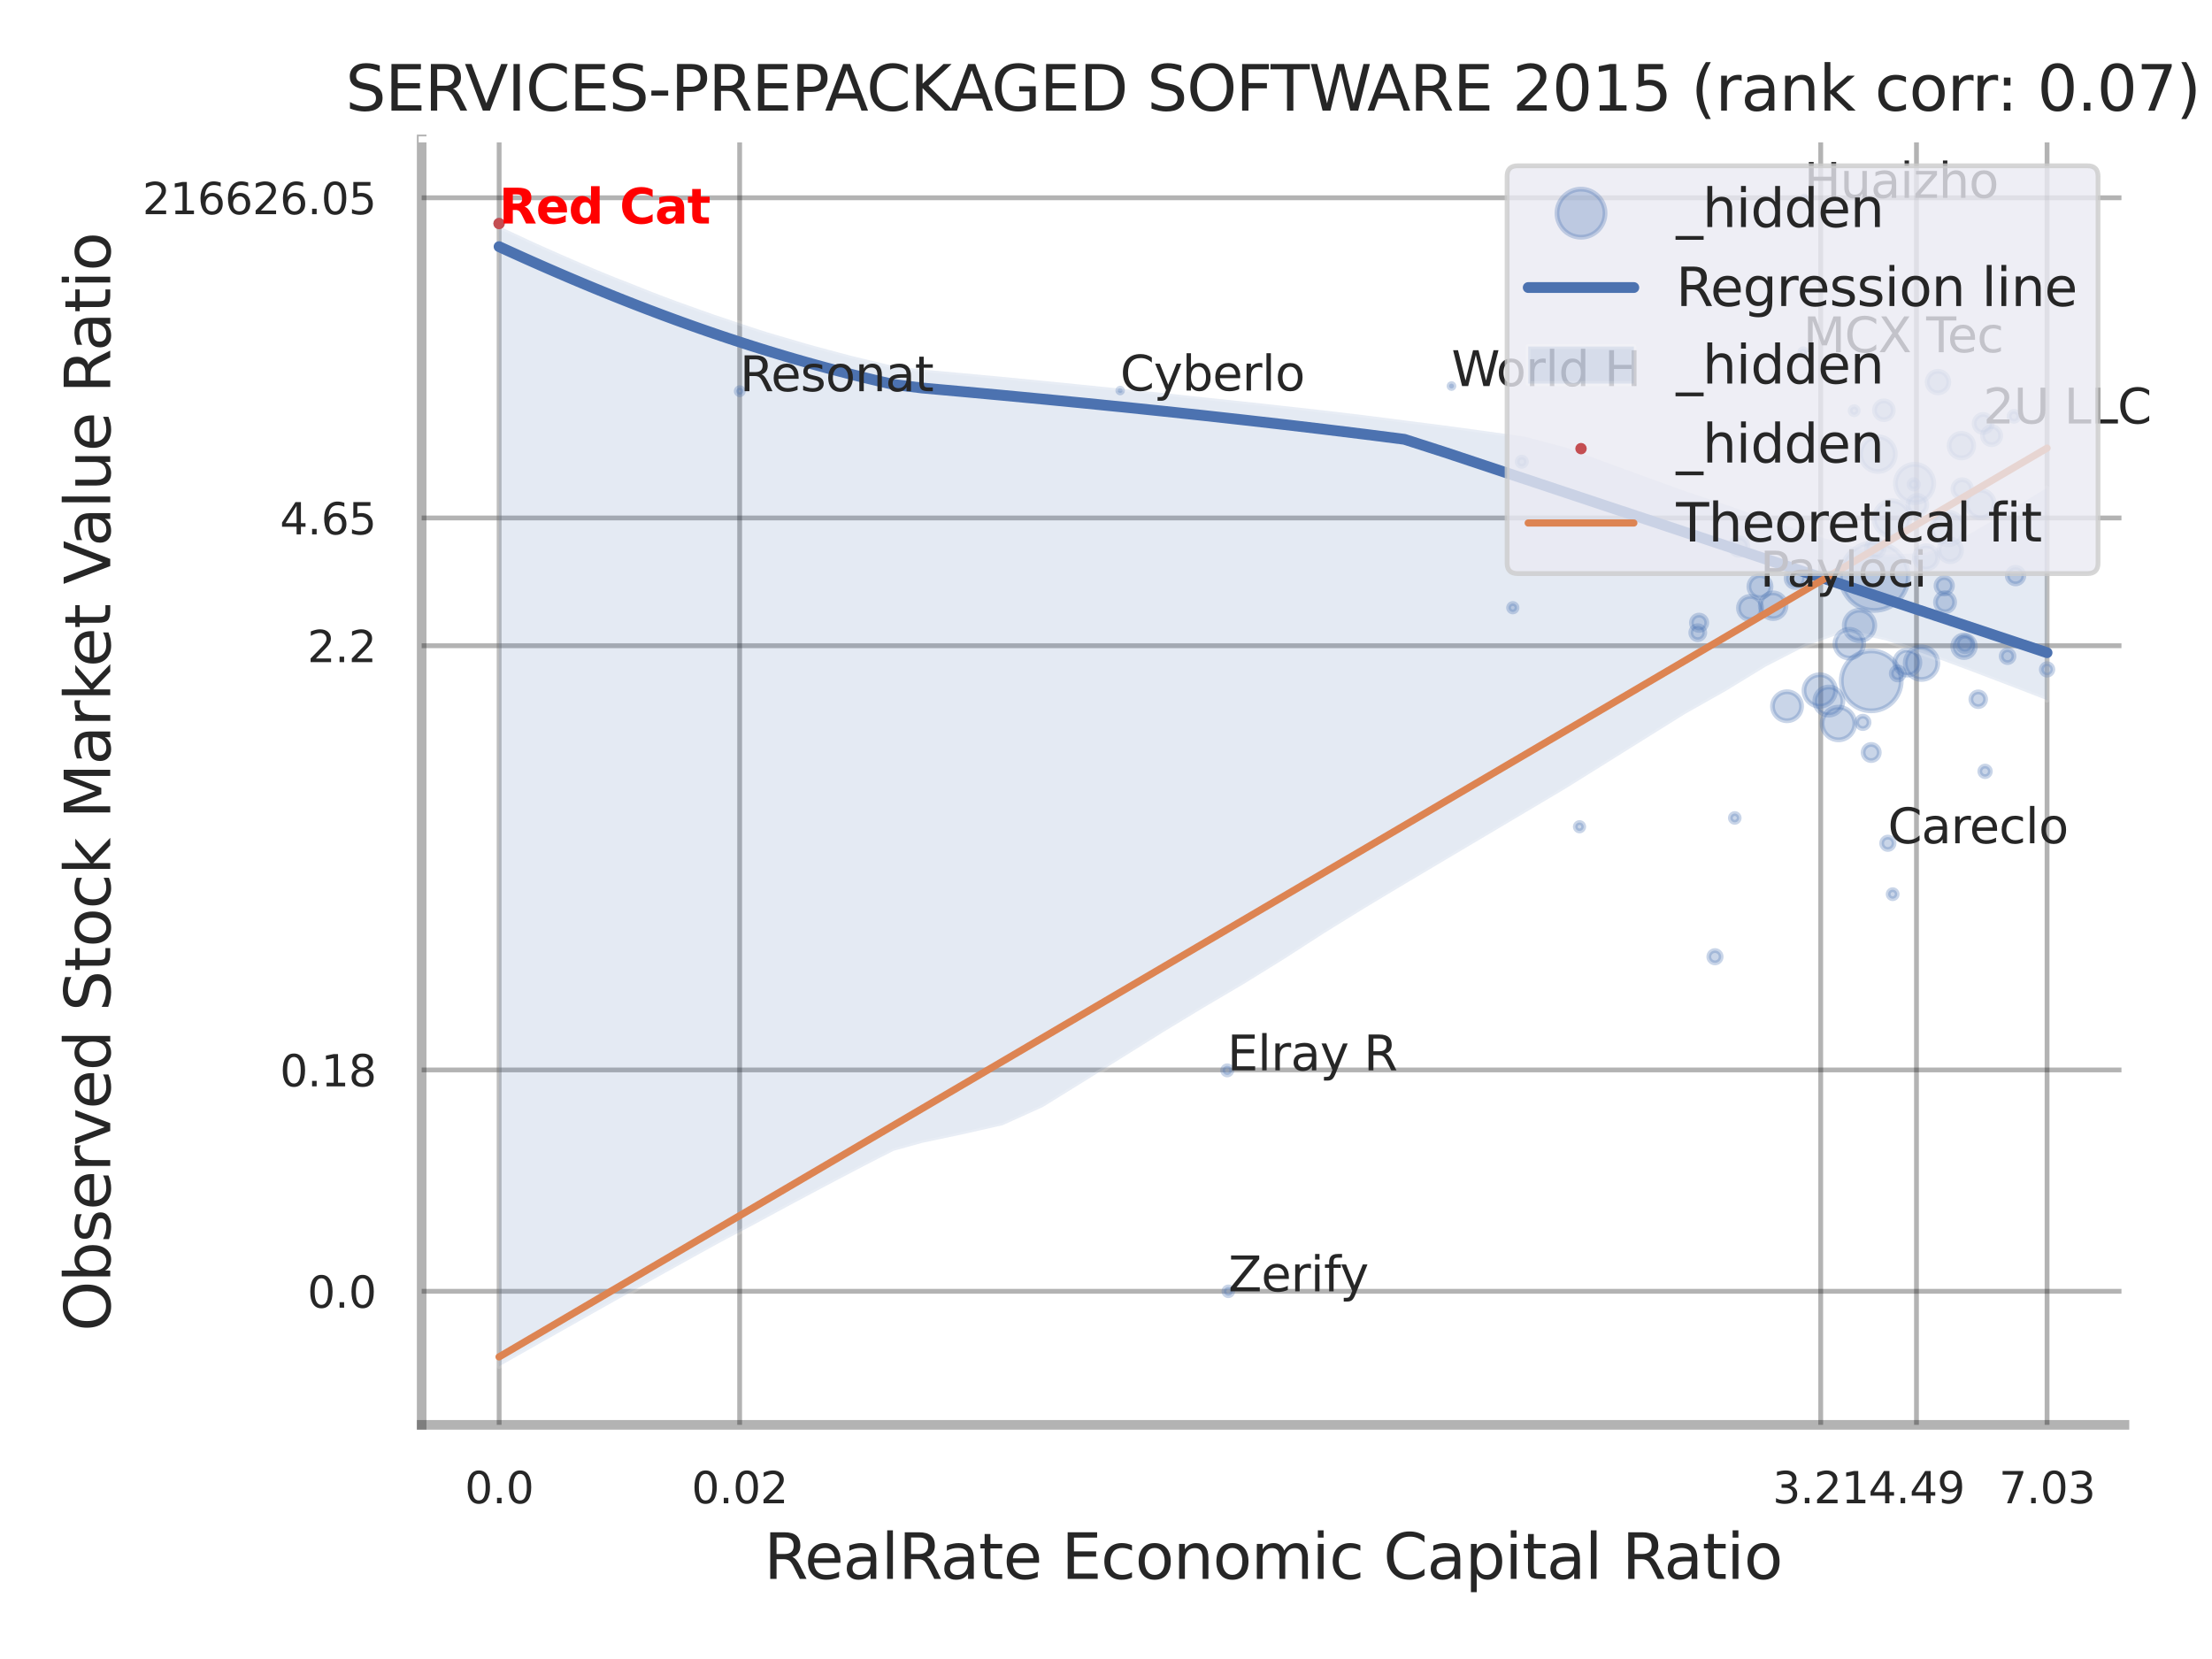 <?xml version="1.0" encoding="utf-8" standalone="no"?>
<!DOCTYPE svg PUBLIC "-//W3C//DTD SVG 1.1//EN"
  "http://www.w3.org/Graphics/SVG/1.1/DTD/svg11.dtd">
<svg xmlns:xlink="http://www.w3.org/1999/xlink" width="460.8pt" height="345.6pt" viewBox="0 0 460.8 345.6" xmlns="http://www.w3.org/2000/svg" version="1.1">
 <defs>
  <style type="text/css">*{stroke-linejoin: round; stroke-linecap: butt}</style>
 </defs>
 <g id="figure_1">
  <g id="patch_1">
   <path d="M 0 345.6 
L 460.8 345.6 
L 460.8 0 
L 0 0 
z
" style="fill: #ffffff"/>
  </g>
  <g id="axes_1">
   <g id="patch_2">
    <path d="M 87.84 296.82 
L 442.564 296.82 
L 442.564 29.04 
L 87.84 29.04 
z
" style="fill: #ffffff"/>
   </g>
   <g id="matplotlib.axis_1">
    <g id="xtick_1">
     <g id="line2d_1">
      <path d="M 103.98 296.82 
L 103.98 29.04 
" clip-path="url(#pd99ef9d2e5)" style="fill: none; stroke: #000000; stroke-opacity: 0.3; stroke-linecap: round"/>
     </g>
     <g id="text_1">
      <!-- 0.0 -->
      <g style="fill: #262626" transform="translate(96.824 313.159) scale(0.09 -0.09)">
       <defs>
        <path id="DejaVuSans-30" d="M 2034 4250 
Q 1547 4250 1301 3770 
Q 1056 3291 1056 2328 
Q 1056 1369 1301 889 
Q 1547 409 2034 409 
Q 2525 409 2770 889 
Q 3016 1369 3016 2328 
Q 3016 3291 2770 3770 
Q 2525 4250 2034 4250 
z
M 2034 4750 
Q 2819 4750 3233 4129 
Q 3647 3509 3647 2328 
Q 3647 1150 3233 529 
Q 2819 -91 2034 -91 
Q 1250 -91 836 529 
Q 422 1150 422 2328 
Q 422 3509 836 4129 
Q 1250 4750 2034 4750 
z
" transform="scale(0.016)"/>
        <path id="DejaVuSans-2e" d="M 684 794 
L 1344 794 
L 1344 0 
L 684 0 
L 684 794 
z
" transform="scale(0.016)"/>
       </defs>
       <use xlink:href="#DejaVuSans-30"/>
       <use xlink:href="#DejaVuSans-2e" transform="translate(63.623 0)"/>
       <use xlink:href="#DejaVuSans-30" transform="translate(95.41 0)"/>
      </g>
     </g>
    </g>
    <g id="xtick_2">
     <g id="line2d_2">
      <path d="M 154.082 296.82 
L 154.082 29.04 
" clip-path="url(#pd99ef9d2e5)" style="fill: none; stroke: #000000; stroke-opacity: 0.3; stroke-linecap: round"/>
     </g>
     <g id="text_2">
      <!-- 0.02 -->
      <g style="fill: #262626" transform="translate(144.063 313.159) scale(0.09 -0.09)">
       <defs>
        <path id="DejaVuSans-32" d="M 1228 531 
L 3431 531 
L 3431 0 
L 469 0 
L 469 531 
Q 828 903 1448 1529 
Q 2069 2156 2228 2338 
Q 2531 2678 2651 2914 
Q 2772 3150 2772 3378 
Q 2772 3750 2511 3984 
Q 2250 4219 1831 4219 
Q 1534 4219 1204 4116 
Q 875 4013 500 3803 
L 500 4441 
Q 881 4594 1212 4672 
Q 1544 4750 1819 4750 
Q 2544 4750 2975 4387 
Q 3406 4025 3406 3419 
Q 3406 3131 3298 2873 
Q 3191 2616 2906 2266 
Q 2828 2175 2409 1742 
Q 1991 1309 1228 531 
z
" transform="scale(0.016)"/>
       </defs>
       <use xlink:href="#DejaVuSans-30"/>
       <use xlink:href="#DejaVuSans-2e" transform="translate(63.623 0)"/>
       <use xlink:href="#DejaVuSans-30" transform="translate(95.41 0)"/>
       <use xlink:href="#DejaVuSans-32" transform="translate(159.033 0)"/>
      </g>
     </g>
    </g>
    <g id="xtick_3">
     <g id="line2d_3">
      <path d="M 379.288 296.82 
L 379.288 29.04 
" clip-path="url(#pd99ef9d2e5)" style="fill: none; stroke: #000000; stroke-opacity: 0.3; stroke-linecap: round"/>
     </g>
     <g id="text_3">
      <!-- 3.21 -->
      <g style="fill: #262626" transform="translate(369.268 313.159) scale(0.09 -0.09)">
       <defs>
        <path id="DejaVuSans-33" d="M 2597 2516 
Q 3050 2419 3304 2112 
Q 3559 1806 3559 1356 
Q 3559 666 3084 287 
Q 2609 -91 1734 -91 
Q 1441 -91 1130 -33 
Q 819 25 488 141 
L 488 750 
Q 750 597 1062 519 
Q 1375 441 1716 441 
Q 2309 441 2620 675 
Q 2931 909 2931 1356 
Q 2931 1769 2642 2001 
Q 2353 2234 1838 2234 
L 1294 2234 
L 1294 2753 
L 1863 2753 
Q 2328 2753 2575 2939 
Q 2822 3125 2822 3475 
Q 2822 3834 2567 4026 
Q 2313 4219 1838 4219 
Q 1578 4219 1281 4162 
Q 984 4106 628 3988 
L 628 4550 
Q 988 4650 1302 4700 
Q 1616 4750 1894 4750 
Q 2613 4750 3031 4423 
Q 3450 4097 3450 3541 
Q 3450 3153 3228 2886 
Q 3006 2619 2597 2516 
z
" transform="scale(0.016)"/>
        <path id="DejaVuSans-31" d="M 794 531 
L 1825 531 
L 1825 4091 
L 703 3866 
L 703 4441 
L 1819 4666 
L 2450 4666 
L 2450 531 
L 3481 531 
L 3481 0 
L 794 0 
L 794 531 
z
" transform="scale(0.016)"/>
       </defs>
       <use xlink:href="#DejaVuSans-33"/>
       <use xlink:href="#DejaVuSans-2e" transform="translate(63.623 0)"/>
       <use xlink:href="#DejaVuSans-32" transform="translate(95.41 0)"/>
       <use xlink:href="#DejaVuSans-31" transform="translate(159.033 0)"/>
      </g>
     </g>
    </g>
    <g id="xtick_4">
     <g id="line2d_4">
      <path d="M 399.237 296.82 
L 399.237 29.04 
" clip-path="url(#pd99ef9d2e5)" style="fill: none; stroke: #000000; stroke-opacity: 0.3; stroke-linecap: round"/>
     </g>
     <g id="text_4">
      <!-- 4.49 -->
      <g style="fill: #262626" transform="translate(389.217 313.159) scale(0.09 -0.09)">
       <defs>
        <path id="DejaVuSans-34" d="M 2419 4116 
L 825 1625 
L 2419 1625 
L 2419 4116 
z
M 2253 4666 
L 3047 4666 
L 3047 1625 
L 3713 1625 
L 3713 1100 
L 3047 1100 
L 3047 0 
L 2419 0 
L 2419 1100 
L 313 1100 
L 313 1709 
L 2253 4666 
z
" transform="scale(0.016)"/>
        <path id="DejaVuSans-39" d="M 703 97 
L 703 672 
Q 941 559 1184 500 
Q 1428 441 1663 441 
Q 2288 441 2617 861 
Q 2947 1281 2994 2138 
Q 2813 1869 2534 1725 
Q 2256 1581 1919 1581 
Q 1219 1581 811 2004 
Q 403 2428 403 3163 
Q 403 3881 828 4315 
Q 1253 4750 1959 4750 
Q 2769 4750 3195 4129 
Q 3622 3509 3622 2328 
Q 3622 1225 3098 567 
Q 2575 -91 1691 -91 
Q 1453 -91 1209 -44 
Q 966 3 703 97 
z
M 1959 2075 
Q 2384 2075 2632 2365 
Q 2881 2656 2881 3163 
Q 2881 3666 2632 3958 
Q 2384 4250 1959 4250 
Q 1534 4250 1286 3958 
Q 1038 3666 1038 3163 
Q 1038 2656 1286 2365 
Q 1534 2075 1959 2075 
z
" transform="scale(0.016)"/>
       </defs>
       <use xlink:href="#DejaVuSans-34"/>
       <use xlink:href="#DejaVuSans-2e" transform="translate(63.623 0)"/>
       <use xlink:href="#DejaVuSans-34" transform="translate(95.41 0)"/>
       <use xlink:href="#DejaVuSans-39" transform="translate(159.033 0)"/>
      </g>
     </g>
    </g>
    <g id="xtick_5">
     <g id="line2d_5">
      <path d="M 426.44 296.82 
L 426.44 29.04 
" clip-path="url(#pd99ef9d2e5)" style="fill: none; stroke: #000000; stroke-opacity: 0.3; stroke-linecap: round"/>
     </g>
     <g id="text_5">
      <!-- 7.03 -->
      <g style="fill: #262626" transform="translate(416.42 313.159) scale(0.09 -0.09)">
       <defs>
        <path id="DejaVuSans-37" d="M 525 4666 
L 3525 4666 
L 3525 4397 
L 1831 0 
L 1172 0 
L 2766 4134 
L 525 4134 
L 525 4666 
z
" transform="scale(0.016)"/>
       </defs>
       <use xlink:href="#DejaVuSans-37"/>
       <use xlink:href="#DejaVuSans-2e" transform="translate(63.623 0)"/>
       <use xlink:href="#DejaVuSans-30" transform="translate(95.41 0)"/>
       <use xlink:href="#DejaVuSans-33" transform="translate(159.033 0)"/>
      </g>
     </g>
    </g>
    <g id="xtick_6"/>
    <g id="xtick_7"/>
    <g id="xtick_8"/>
    <g id="xtick_9"/>
    <g id="text_6">
     <!-- RealRate Economic Capital Ratio -->
     <g style="fill: #262626" transform="translate(159.149 328.908) scale(0.13 -0.13)">
      <defs>
       <path id="DejaVuSans-52" d="M 2841 2188 
Q 3044 2119 3236 1894 
Q 3428 1669 3622 1275 
L 4263 0 
L 3584 0 
L 2988 1197 
Q 2756 1666 2539 1819 
Q 2322 1972 1947 1972 
L 1259 1972 
L 1259 0 
L 628 0 
L 628 4666 
L 2053 4666 
Q 2853 4666 3247 4331 
Q 3641 3997 3641 3322 
Q 3641 2881 3436 2590 
Q 3231 2300 2841 2188 
z
M 1259 4147 
L 1259 2491 
L 2053 2491 
Q 2509 2491 2742 2702 
Q 2975 2913 2975 3322 
Q 2975 3731 2742 3939 
Q 2509 4147 2053 4147 
L 1259 4147 
z
" transform="scale(0.016)"/>
       <path id="DejaVuSans-65" d="M 3597 1894 
L 3597 1613 
L 953 1613 
Q 991 1019 1311 708 
Q 1631 397 2203 397 
Q 2534 397 2845 478 
Q 3156 559 3463 722 
L 3463 178 
Q 3153 47 2828 -22 
Q 2503 -91 2169 -91 
Q 1331 -91 842 396 
Q 353 884 353 1716 
Q 353 2575 817 3079 
Q 1281 3584 2069 3584 
Q 2775 3584 3186 3129 
Q 3597 2675 3597 1894 
z
M 3022 2063 
Q 3016 2534 2758 2815 
Q 2500 3097 2075 3097 
Q 1594 3097 1305 2825 
Q 1016 2553 972 2059 
L 3022 2063 
z
" transform="scale(0.016)"/>
       <path id="DejaVuSans-61" d="M 2194 1759 
Q 1497 1759 1228 1600 
Q 959 1441 959 1056 
Q 959 750 1161 570 
Q 1363 391 1709 391 
Q 2188 391 2477 730 
Q 2766 1069 2766 1631 
L 2766 1759 
L 2194 1759 
z
M 3341 1997 
L 3341 0 
L 2766 0 
L 2766 531 
Q 2569 213 2275 61 
Q 1981 -91 1556 -91 
Q 1019 -91 701 211 
Q 384 513 384 1019 
Q 384 1609 779 1909 
Q 1175 2209 1959 2209 
L 2766 2209 
L 2766 2266 
Q 2766 2663 2505 2880 
Q 2244 3097 1772 3097 
Q 1472 3097 1187 3025 
Q 903 2953 641 2809 
L 641 3341 
Q 956 3463 1253 3523 
Q 1550 3584 1831 3584 
Q 2591 3584 2966 3190 
Q 3341 2797 3341 1997 
z
" transform="scale(0.016)"/>
       <path id="DejaVuSans-6c" d="M 603 4863 
L 1178 4863 
L 1178 0 
L 603 0 
L 603 4863 
z
" transform="scale(0.016)"/>
       <path id="DejaVuSans-74" d="M 1172 4494 
L 1172 3500 
L 2356 3500 
L 2356 3053 
L 1172 3053 
L 1172 1153 
Q 1172 725 1289 603 
Q 1406 481 1766 481 
L 2356 481 
L 2356 0 
L 1766 0 
Q 1100 0 847 248 
Q 594 497 594 1153 
L 594 3053 
L 172 3053 
L 172 3500 
L 594 3500 
L 594 4494 
L 1172 4494 
z
" transform="scale(0.016)"/>
       <path id="DejaVuSans-20" transform="scale(0.016)"/>
       <path id="DejaVuSans-45" d="M 628 4666 
L 3578 4666 
L 3578 4134 
L 1259 4134 
L 1259 2753 
L 3481 2753 
L 3481 2222 
L 1259 2222 
L 1259 531 
L 3634 531 
L 3634 0 
L 628 0 
L 628 4666 
z
" transform="scale(0.016)"/>
       <path id="DejaVuSans-63" d="M 3122 3366 
L 3122 2828 
Q 2878 2963 2633 3030 
Q 2388 3097 2138 3097 
Q 1578 3097 1268 2742 
Q 959 2388 959 1747 
Q 959 1106 1268 751 
Q 1578 397 2138 397 
Q 2388 397 2633 464 
Q 2878 531 3122 666 
L 3122 134 
Q 2881 22 2623 -34 
Q 2366 -91 2075 -91 
Q 1284 -91 818 406 
Q 353 903 353 1747 
Q 353 2603 823 3093 
Q 1294 3584 2113 3584 
Q 2378 3584 2631 3529 
Q 2884 3475 3122 3366 
z
" transform="scale(0.016)"/>
       <path id="DejaVuSans-6f" d="M 1959 3097 
Q 1497 3097 1228 2736 
Q 959 2375 959 1747 
Q 959 1119 1226 758 
Q 1494 397 1959 397 
Q 2419 397 2687 759 
Q 2956 1122 2956 1747 
Q 2956 2369 2687 2733 
Q 2419 3097 1959 3097 
z
M 1959 3584 
Q 2709 3584 3137 3096 
Q 3566 2609 3566 1747 
Q 3566 888 3137 398 
Q 2709 -91 1959 -91 
Q 1206 -91 779 398 
Q 353 888 353 1747 
Q 353 2609 779 3096 
Q 1206 3584 1959 3584 
z
" transform="scale(0.016)"/>
       <path id="DejaVuSans-6e" d="M 3513 2113 
L 3513 0 
L 2938 0 
L 2938 2094 
Q 2938 2591 2744 2837 
Q 2550 3084 2163 3084 
Q 1697 3084 1428 2787 
Q 1159 2491 1159 1978 
L 1159 0 
L 581 0 
L 581 3500 
L 1159 3500 
L 1159 2956 
Q 1366 3272 1645 3428 
Q 1925 3584 2291 3584 
Q 2894 3584 3203 3211 
Q 3513 2838 3513 2113 
z
" transform="scale(0.016)"/>
       <path id="DejaVuSans-6d" d="M 3328 2828 
Q 3544 3216 3844 3400 
Q 4144 3584 4550 3584 
Q 5097 3584 5394 3201 
Q 5691 2819 5691 2113 
L 5691 0 
L 5113 0 
L 5113 2094 
Q 5113 2597 4934 2840 
Q 4756 3084 4391 3084 
Q 3944 3084 3684 2787 
Q 3425 2491 3425 1978 
L 3425 0 
L 2847 0 
L 2847 2094 
Q 2847 2600 2669 2842 
Q 2491 3084 2119 3084 
Q 1678 3084 1418 2786 
Q 1159 2488 1159 1978 
L 1159 0 
L 581 0 
L 581 3500 
L 1159 3500 
L 1159 2956 
Q 1356 3278 1631 3431 
Q 1906 3584 2284 3584 
Q 2666 3584 2933 3390 
Q 3200 3197 3328 2828 
z
" transform="scale(0.016)"/>
       <path id="DejaVuSans-69" d="M 603 3500 
L 1178 3500 
L 1178 0 
L 603 0 
L 603 3500 
z
M 603 4863 
L 1178 4863 
L 1178 4134 
L 603 4134 
L 603 4863 
z
" transform="scale(0.016)"/>
       <path id="DejaVuSans-43" d="M 4122 4306 
L 4122 3641 
Q 3803 3938 3442 4084 
Q 3081 4231 2675 4231 
Q 1875 4231 1450 3742 
Q 1025 3253 1025 2328 
Q 1025 1406 1450 917 
Q 1875 428 2675 428 
Q 3081 428 3442 575 
Q 3803 722 4122 1019 
L 4122 359 
Q 3791 134 3420 21 
Q 3050 -91 2638 -91 
Q 1578 -91 968 557 
Q 359 1206 359 2328 
Q 359 3453 968 4101 
Q 1578 4750 2638 4750 
Q 3056 4750 3426 4639 
Q 3797 4528 4122 4306 
z
" transform="scale(0.016)"/>
       <path id="DejaVuSans-70" d="M 1159 525 
L 1159 -1331 
L 581 -1331 
L 581 3500 
L 1159 3500 
L 1159 2969 
Q 1341 3281 1617 3432 
Q 1894 3584 2278 3584 
Q 2916 3584 3314 3078 
Q 3713 2572 3713 1747 
Q 3713 922 3314 415 
Q 2916 -91 2278 -91 
Q 1894 -91 1617 61 
Q 1341 213 1159 525 
z
M 3116 1747 
Q 3116 2381 2855 2742 
Q 2594 3103 2138 3103 
Q 1681 3103 1420 2742 
Q 1159 2381 1159 1747 
Q 1159 1113 1420 752 
Q 1681 391 2138 391 
Q 2594 391 2855 752 
Q 3116 1113 3116 1747 
z
" transform="scale(0.016)"/>
      </defs>
      <use xlink:href="#DejaVuSans-52"/>
      <use xlink:href="#DejaVuSans-65" transform="translate(64.982 0)"/>
      <use xlink:href="#DejaVuSans-61" transform="translate(126.506 0)"/>
      <use xlink:href="#DejaVuSans-6c" transform="translate(187.785 0)"/>
      <use xlink:href="#DejaVuSans-52" transform="translate(215.568 0)"/>
      <use xlink:href="#DejaVuSans-61" transform="translate(282.801 0)"/>
      <use xlink:href="#DejaVuSans-74" transform="translate(344.08 0)"/>
      <use xlink:href="#DejaVuSans-65" transform="translate(383.289 0)"/>
      <use xlink:href="#DejaVuSans-20" transform="translate(444.812 0)"/>
      <use xlink:href="#DejaVuSans-45" transform="translate(476.6 0)"/>
      <use xlink:href="#DejaVuSans-63" transform="translate(539.783 0)"/>
      <use xlink:href="#DejaVuSans-6f" transform="translate(594.764 0)"/>
      <use xlink:href="#DejaVuSans-6e" transform="translate(655.945 0)"/>
      <use xlink:href="#DejaVuSans-6f" transform="translate(719.324 0)"/>
      <use xlink:href="#DejaVuSans-6d" transform="translate(780.506 0)"/>
      <use xlink:href="#DejaVuSans-69" transform="translate(877.918 0)"/>
      <use xlink:href="#DejaVuSans-63" transform="translate(905.701 0)"/>
      <use xlink:href="#DejaVuSans-20" transform="translate(960.682 0)"/>
      <use xlink:href="#DejaVuSans-43" transform="translate(992.469 0)"/>
      <use xlink:href="#DejaVuSans-61" transform="translate(1062.293 0)"/>
      <use xlink:href="#DejaVuSans-70" transform="translate(1123.572 0)"/>
      <use xlink:href="#DejaVuSans-69" transform="translate(1187.049 0)"/>
      <use xlink:href="#DejaVuSans-74" transform="translate(1214.832 0)"/>
      <use xlink:href="#DejaVuSans-61" transform="translate(1254.041 0)"/>
      <use xlink:href="#DejaVuSans-6c" transform="translate(1315.32 0)"/>
      <use xlink:href="#DejaVuSans-20" transform="translate(1343.104 0)"/>
      <use xlink:href="#DejaVuSans-52" transform="translate(1374.891 0)"/>
      <use xlink:href="#DejaVuSans-61" transform="translate(1442.123 0)"/>
      <use xlink:href="#DejaVuSans-74" transform="translate(1503.402 0)"/>
      <use xlink:href="#DejaVuSans-69" transform="translate(1542.611 0)"/>
      <use xlink:href="#DejaVuSans-6f" transform="translate(1570.395 0)"/>
     </g>
    </g>
   </g>
   <g id="matplotlib.axis_2">
    <g id="ytick_1">
     <g id="line2d_6">
      <path d="M 87.84 268.995 
L 442.564 268.995 
" clip-path="url(#pd99ef9d2e5)" style="fill: none; stroke: #000000; stroke-opacity: 0.3; stroke-linecap: round"/>
     </g>
     <g id="text_7">
      <!-- 0.0 -->
      <g style="fill: #262626" transform="translate(64.027 272.415) scale(0.09 -0.09)">
       <use xlink:href="#DejaVuSans-30"/>
       <use xlink:href="#DejaVuSans-2e" transform="translate(63.623 0)"/>
       <use xlink:href="#DejaVuSans-30" transform="translate(95.41 0)"/>
      </g>
     </g>
    </g>
    <g id="ytick_2">
     <g id="line2d_7">
      <path d="M 87.84 222.888 
L 442.564 222.888 
" clip-path="url(#pd99ef9d2e5)" style="fill: none; stroke: #000000; stroke-opacity: 0.3; stroke-linecap: round"/>
     </g>
     <g id="text_8">
      <!-- 0.18 -->
      <g style="fill: #262626" transform="translate(58.301 226.307) scale(0.09 -0.09)">
       <defs>
        <path id="DejaVuSans-38" d="M 2034 2216 
Q 1584 2216 1326 1975 
Q 1069 1734 1069 1313 
Q 1069 891 1326 650 
Q 1584 409 2034 409 
Q 2484 409 2743 651 
Q 3003 894 3003 1313 
Q 3003 1734 2745 1975 
Q 2488 2216 2034 2216 
z
M 1403 2484 
Q 997 2584 770 2862 
Q 544 3141 544 3541 
Q 544 4100 942 4425 
Q 1341 4750 2034 4750 
Q 2731 4750 3128 4425 
Q 3525 4100 3525 3541 
Q 3525 3141 3298 2862 
Q 3072 2584 2669 2484 
Q 3125 2378 3379 2068 
Q 3634 1759 3634 1313 
Q 3634 634 3220 271 
Q 2806 -91 2034 -91 
Q 1263 -91 848 271 
Q 434 634 434 1313 
Q 434 1759 690 2068 
Q 947 2378 1403 2484 
z
M 1172 3481 
Q 1172 3119 1398 2916 
Q 1625 2713 2034 2713 
Q 2441 2713 2670 2916 
Q 2900 3119 2900 3481 
Q 2900 3844 2670 4047 
Q 2441 4250 2034 4250 
Q 1625 4250 1398 4047 
Q 1172 3844 1172 3481 
z
" transform="scale(0.016)"/>
       </defs>
       <use xlink:href="#DejaVuSans-30"/>
       <use xlink:href="#DejaVuSans-2e" transform="translate(63.623 0)"/>
       <use xlink:href="#DejaVuSans-31" transform="translate(95.41 0)"/>
       <use xlink:href="#DejaVuSans-38" transform="translate(159.033 0)"/>
      </g>
     </g>
    </g>
    <g id="ytick_3">
     <g id="line2d_8">
      <path d="M 87.84 134.518 
L 442.564 134.518 
" clip-path="url(#pd99ef9d2e5)" style="fill: none; stroke: #000000; stroke-opacity: 0.3; stroke-linecap: round"/>
     </g>
     <g id="text_9">
      <!-- 2.2 -->
      <g style="fill: #262626" transform="translate(64.027 137.937) scale(0.09 -0.09)">
       <use xlink:href="#DejaVuSans-32"/>
       <use xlink:href="#DejaVuSans-2e" transform="translate(63.623 0)"/>
       <use xlink:href="#DejaVuSans-32" transform="translate(95.41 0)"/>
      </g>
     </g>
    </g>
    <g id="ytick_4">
     <g id="line2d_9">
      <path d="M 87.84 107.9 
L 442.564 107.9 
" clip-path="url(#pd99ef9d2e5)" style="fill: none; stroke: #000000; stroke-opacity: 0.3; stroke-linecap: round"/>
     </g>
     <g id="text_10">
      <!-- 4.65 -->
      <g style="fill: #262626" transform="translate(58.301 111.32) scale(0.09 -0.09)">
       <defs>
        <path id="DejaVuSans-36" d="M 2113 2584 
Q 1688 2584 1439 2293 
Q 1191 2003 1191 1497 
Q 1191 994 1439 701 
Q 1688 409 2113 409 
Q 2538 409 2786 701 
Q 3034 994 3034 1497 
Q 3034 2003 2786 2293 
Q 2538 2584 2113 2584 
z
M 3366 4563 
L 3366 3988 
Q 3128 4100 2886 4159 
Q 2644 4219 2406 4219 
Q 1781 4219 1451 3797 
Q 1122 3375 1075 2522 
Q 1259 2794 1537 2939 
Q 1816 3084 2150 3084 
Q 2853 3084 3261 2657 
Q 3669 2231 3669 1497 
Q 3669 778 3244 343 
Q 2819 -91 2113 -91 
Q 1303 -91 875 529 
Q 447 1150 447 2328 
Q 447 3434 972 4092 
Q 1497 4750 2381 4750 
Q 2619 4750 2861 4703 
Q 3103 4656 3366 4563 
z
" transform="scale(0.016)"/>
        <path id="DejaVuSans-35" d="M 691 4666 
L 3169 4666 
L 3169 4134 
L 1269 4134 
L 1269 2991 
Q 1406 3038 1543 3061 
Q 1681 3084 1819 3084 
Q 2600 3084 3056 2656 
Q 3513 2228 3513 1497 
Q 3513 744 3044 326 
Q 2575 -91 1722 -91 
Q 1428 -91 1123 -41 
Q 819 9 494 109 
L 494 744 
Q 775 591 1075 516 
Q 1375 441 1709 441 
Q 2250 441 2565 725 
Q 2881 1009 2881 1497 
Q 2881 1984 2565 2268 
Q 2250 2553 1709 2553 
Q 1456 2553 1204 2497 
Q 953 2441 691 2322 
L 691 4666 
z
" transform="scale(0.016)"/>
       </defs>
       <use xlink:href="#DejaVuSans-34"/>
       <use xlink:href="#DejaVuSans-2e" transform="translate(63.623 0)"/>
       <use xlink:href="#DejaVuSans-36" transform="translate(95.41 0)"/>
       <use xlink:href="#DejaVuSans-35" transform="translate(159.033 0)"/>
      </g>
     </g>
    </g>
    <g id="ytick_5">
     <g id="line2d_10">
      <path d="M 87.84 41.203 
L 442.564 41.203 
" clip-path="url(#pd99ef9d2e5)" style="fill: none; stroke: #000000; stroke-opacity: 0.3; stroke-linecap: round"/>
     </g>
     <g id="text_11">
      <!-- 216626.05 -->
      <g style="fill: #262626" transform="translate(29.67 44.622) scale(0.09 -0.09)">
       <use xlink:href="#DejaVuSans-32"/>
       <use xlink:href="#DejaVuSans-31" transform="translate(63.623 0)"/>
       <use xlink:href="#DejaVuSans-36" transform="translate(127.246 0)"/>
       <use xlink:href="#DejaVuSans-36" transform="translate(190.869 0)"/>
       <use xlink:href="#DejaVuSans-32" transform="translate(254.492 0)"/>
       <use xlink:href="#DejaVuSans-36" transform="translate(318.115 0)"/>
       <use xlink:href="#DejaVuSans-2e" transform="translate(381.738 0)"/>
       <use xlink:href="#DejaVuSans-30" transform="translate(413.525 0)"/>
       <use xlink:href="#DejaVuSans-35" transform="translate(477.148 0)"/>
      </g>
     </g>
    </g>
    <g id="ytick_6"/>
    <g id="ytick_7"/>
    <g id="ytick_8"/>
    <g id="ytick_9"/>
    <g id="ytick_10"/>
    <g id="text_12">
     <!-- Observed Stock Market Value Ratio -->
     <g style="fill: #262626" transform="translate(22.966 277.332) rotate(-90) scale(0.13 -0.13)">
      <defs>
       <path id="DejaVuSans-4f" d="M 2522 4238 
Q 1834 4238 1429 3725 
Q 1025 3213 1025 2328 
Q 1025 1447 1429 934 
Q 1834 422 2522 422 
Q 3209 422 3611 934 
Q 4013 1447 4013 2328 
Q 4013 3213 3611 3725 
Q 3209 4238 2522 4238 
z
M 2522 4750 
Q 3503 4750 4090 4092 
Q 4678 3434 4678 2328 
Q 4678 1225 4090 567 
Q 3503 -91 2522 -91 
Q 1538 -91 948 565 
Q 359 1222 359 2328 
Q 359 3434 948 4092 
Q 1538 4750 2522 4750 
z
" transform="scale(0.016)"/>
       <path id="DejaVuSans-62" d="M 3116 1747 
Q 3116 2381 2855 2742 
Q 2594 3103 2138 3103 
Q 1681 3103 1420 2742 
Q 1159 2381 1159 1747 
Q 1159 1113 1420 752 
Q 1681 391 2138 391 
Q 2594 391 2855 752 
Q 3116 1113 3116 1747 
z
M 1159 2969 
Q 1341 3281 1617 3432 
Q 1894 3584 2278 3584 
Q 2916 3584 3314 3078 
Q 3713 2572 3713 1747 
Q 3713 922 3314 415 
Q 2916 -91 2278 -91 
Q 1894 -91 1617 61 
Q 1341 213 1159 525 
L 1159 0 
L 581 0 
L 581 4863 
L 1159 4863 
L 1159 2969 
z
" transform="scale(0.016)"/>
       <path id="DejaVuSans-73" d="M 2834 3397 
L 2834 2853 
Q 2591 2978 2328 3040 
Q 2066 3103 1784 3103 
Q 1356 3103 1142 2972 
Q 928 2841 928 2578 
Q 928 2378 1081 2264 
Q 1234 2150 1697 2047 
L 1894 2003 
Q 2506 1872 2764 1633 
Q 3022 1394 3022 966 
Q 3022 478 2636 193 
Q 2250 -91 1575 -91 
Q 1294 -91 989 -36 
Q 684 19 347 128 
L 347 722 
Q 666 556 975 473 
Q 1284 391 1588 391 
Q 1994 391 2212 530 
Q 2431 669 2431 922 
Q 2431 1156 2273 1281 
Q 2116 1406 1581 1522 
L 1381 1569 
Q 847 1681 609 1914 
Q 372 2147 372 2553 
Q 372 3047 722 3315 
Q 1072 3584 1716 3584 
Q 2034 3584 2315 3537 
Q 2597 3491 2834 3397 
z
" transform="scale(0.016)"/>
       <path id="DejaVuSans-72" d="M 2631 2963 
Q 2534 3019 2420 3045 
Q 2306 3072 2169 3072 
Q 1681 3072 1420 2755 
Q 1159 2438 1159 1844 
L 1159 0 
L 581 0 
L 581 3500 
L 1159 3500 
L 1159 2956 
Q 1341 3275 1631 3429 
Q 1922 3584 2338 3584 
Q 2397 3584 2469 3576 
Q 2541 3569 2628 3553 
L 2631 2963 
z
" transform="scale(0.016)"/>
       <path id="DejaVuSans-76" d="M 191 3500 
L 800 3500 
L 1894 563 
L 2988 3500 
L 3597 3500 
L 2284 0 
L 1503 0 
L 191 3500 
z
" transform="scale(0.016)"/>
       <path id="DejaVuSans-64" d="M 2906 2969 
L 2906 4863 
L 3481 4863 
L 3481 0 
L 2906 0 
L 2906 525 
Q 2725 213 2448 61 
Q 2172 -91 1784 -91 
Q 1150 -91 751 415 
Q 353 922 353 1747 
Q 353 2572 751 3078 
Q 1150 3584 1784 3584 
Q 2172 3584 2448 3432 
Q 2725 3281 2906 2969 
z
M 947 1747 
Q 947 1113 1208 752 
Q 1469 391 1925 391 
Q 2381 391 2643 752 
Q 2906 1113 2906 1747 
Q 2906 2381 2643 2742 
Q 2381 3103 1925 3103 
Q 1469 3103 1208 2742 
Q 947 2381 947 1747 
z
" transform="scale(0.016)"/>
       <path id="DejaVuSans-53" d="M 3425 4513 
L 3425 3897 
Q 3066 4069 2747 4153 
Q 2428 4238 2131 4238 
Q 1616 4238 1336 4038 
Q 1056 3838 1056 3469 
Q 1056 3159 1242 3001 
Q 1428 2844 1947 2747 
L 2328 2669 
Q 3034 2534 3370 2195 
Q 3706 1856 3706 1288 
Q 3706 609 3251 259 
Q 2797 -91 1919 -91 
Q 1588 -91 1214 -16 
Q 841 59 441 206 
L 441 856 
Q 825 641 1194 531 
Q 1563 422 1919 422 
Q 2459 422 2753 634 
Q 3047 847 3047 1241 
Q 3047 1584 2836 1778 
Q 2625 1972 2144 2069 
L 1759 2144 
Q 1053 2284 737 2584 
Q 422 2884 422 3419 
Q 422 4038 858 4394 
Q 1294 4750 2059 4750 
Q 2388 4750 2728 4690 
Q 3069 4631 3425 4513 
z
" transform="scale(0.016)"/>
       <path id="DejaVuSans-6b" d="M 581 4863 
L 1159 4863 
L 1159 1991 
L 2875 3500 
L 3609 3500 
L 1753 1863 
L 3688 0 
L 2938 0 
L 1159 1709 
L 1159 0 
L 581 0 
L 581 4863 
z
" transform="scale(0.016)"/>
       <path id="DejaVuSans-4d" d="M 628 4666 
L 1569 4666 
L 2759 1491 
L 3956 4666 
L 4897 4666 
L 4897 0 
L 4281 0 
L 4281 4097 
L 3078 897 
L 2444 897 
L 1241 4097 
L 1241 0 
L 628 0 
L 628 4666 
z
" transform="scale(0.016)"/>
       <path id="DejaVuSans-56" d="M 1831 0 
L 50 4666 
L 709 4666 
L 2188 738 
L 3669 4666 
L 4325 4666 
L 2547 0 
L 1831 0 
z
" transform="scale(0.016)"/>
       <path id="DejaVuSans-75" d="M 544 1381 
L 544 3500 
L 1119 3500 
L 1119 1403 
Q 1119 906 1312 657 
Q 1506 409 1894 409 
Q 2359 409 2629 706 
Q 2900 1003 2900 1516 
L 2900 3500 
L 3475 3500 
L 3475 0 
L 2900 0 
L 2900 538 
Q 2691 219 2414 64 
Q 2138 -91 1772 -91 
Q 1169 -91 856 284 
Q 544 659 544 1381 
z
M 1991 3584 
L 1991 3584 
z
" transform="scale(0.016)"/>
      </defs>
      <use xlink:href="#DejaVuSans-4f"/>
      <use xlink:href="#DejaVuSans-62" transform="translate(78.711 0)"/>
      <use xlink:href="#DejaVuSans-73" transform="translate(142.188 0)"/>
      <use xlink:href="#DejaVuSans-65" transform="translate(194.287 0)"/>
      <use xlink:href="#DejaVuSans-72" transform="translate(255.811 0)"/>
      <use xlink:href="#DejaVuSans-76" transform="translate(296.924 0)"/>
      <use xlink:href="#DejaVuSans-65" transform="translate(356.104 0)"/>
      <use xlink:href="#DejaVuSans-64" transform="translate(417.627 0)"/>
      <use xlink:href="#DejaVuSans-20" transform="translate(481.104 0)"/>
      <use xlink:href="#DejaVuSans-53" transform="translate(512.891 0)"/>
      <use xlink:href="#DejaVuSans-74" transform="translate(576.367 0)"/>
      <use xlink:href="#DejaVuSans-6f" transform="translate(615.576 0)"/>
      <use xlink:href="#DejaVuSans-63" transform="translate(676.758 0)"/>
      <use xlink:href="#DejaVuSans-6b" transform="translate(731.738 0)"/>
      <use xlink:href="#DejaVuSans-20" transform="translate(789.648 0)"/>
      <use xlink:href="#DejaVuSans-4d" transform="translate(821.436 0)"/>
      <use xlink:href="#DejaVuSans-61" transform="translate(907.715 0)"/>
      <use xlink:href="#DejaVuSans-72" transform="translate(968.994 0)"/>
      <use xlink:href="#DejaVuSans-6b" transform="translate(1010.107 0)"/>
      <use xlink:href="#DejaVuSans-65" transform="translate(1064.393 0)"/>
      <use xlink:href="#DejaVuSans-74" transform="translate(1125.916 0)"/>
      <use xlink:href="#DejaVuSans-20" transform="translate(1165.125 0)"/>
      <use xlink:href="#DejaVuSans-56" transform="translate(1196.912 0)"/>
      <use xlink:href="#DejaVuSans-61" transform="translate(1257.57 0)"/>
      <use xlink:href="#DejaVuSans-6c" transform="translate(1318.85 0)"/>
      <use xlink:href="#DejaVuSans-75" transform="translate(1346.633 0)"/>
      <use xlink:href="#DejaVuSans-65" transform="translate(1410.012 0)"/>
      <use xlink:href="#DejaVuSans-20" transform="translate(1471.535 0)"/>
      <use xlink:href="#DejaVuSans-52" transform="translate(1503.322 0)"/>
      <use xlink:href="#DejaVuSans-61" transform="translate(1570.555 0)"/>
      <use xlink:href="#DejaVuSans-74" transform="translate(1631.834 0)"/>
      <use xlink:href="#DejaVuSans-69" transform="translate(1671.043 0)"/>
      <use xlink:href="#DejaVuSans-6f" transform="translate(1698.826 0)"/>
     </g>
    </g>
   </g>
   <g id="PathCollection_1">
    <path d="M 426.44 140.652 
C 426.758 140.652 427.063 140.526 427.287 140.302 
C 427.512 140.077 427.638 139.772 427.638 139.455 
C 427.638 139.137 427.512 138.833 427.287 138.608 
C 427.063 138.383 426.758 138.257 426.44 138.257 
C 426.123 138.257 425.818 138.383 425.594 138.608 
C 425.369 138.833 425.243 139.137 425.243 139.455 
C 425.243 139.772 425.369 140.077 425.594 140.302 
C 425.818 140.526 426.123 140.652 426.44 140.652 
z
" clip-path="url(#pd99ef9d2e5)" style="fill: #4c72b0; fill-opacity: 0.3; stroke: #4c72b0; stroke-opacity: 0.3"/>
    <path d="M 394.131 111.706 
C 395.111 111.706 396.051 111.317 396.744 110.624 
C 397.437 109.931 397.827 108.99 397.827 108.01 
C 397.827 107.03 397.437 106.09 396.744 105.397 
C 396.051 104.704 395.111 104.315 394.131 104.315 
C 393.151 104.315 392.211 104.704 391.518 105.397 
C 390.825 106.09 390.435 107.03 390.435 108.01 
C 390.435 108.99 390.825 109.931 391.518 110.624 
C 392.211 111.317 393.151 111.706 394.131 111.706 
z
" clip-path="url(#pd99ef9d2e5)" style="fill: #4c72b0; fill-opacity: 0.3; stroke: #4c72b0; stroke-opacity: 0.3"/>
    <path d="M 405.02 123.739 
C 405.475 123.739 405.911 123.559 406.233 123.237 
C 406.555 122.915 406.736 122.478 406.736 122.023 
C 406.736 121.568 406.555 121.131 406.233 120.81 
C 405.911 120.488 405.475 120.307 405.02 120.307 
C 404.564 120.307 404.128 120.488 403.806 120.81 
C 403.484 121.131 403.303 121.568 403.303 122.023 
C 403.303 122.478 403.484 122.915 403.806 123.237 
C 404.128 123.559 404.564 123.739 405.02 123.739 
z
" clip-path="url(#pd99ef9d2e5)" style="fill: #4c72b0; fill-opacity: 0.3; stroke: #4c72b0; stroke-opacity: 0.3"/>
    <path d="M 329.041 173.098 
C 329.273 173.098 329.495 173.006 329.659 172.842 
C 329.823 172.678 329.916 172.455 329.916 172.223 
C 329.916 171.991 329.823 171.769 329.659 171.605 
C 329.495 171.441 329.273 171.349 329.041 171.349 
C 328.809 171.349 328.586 171.441 328.422 171.605 
C 328.258 171.769 328.166 171.991 328.166 172.223 
C 328.166 172.455 328.258 172.678 328.422 172.842 
C 328.586 173.006 328.809 173.098 329.041 173.098 
z
" clip-path="url(#pd99ef9d2e5)" style="fill: #4c72b0; fill-opacity: 0.3; stroke: #4c72b0; stroke-opacity: 0.3"/>
    <path d="M 103.964 47.261 
C 104.148 47.261 104.325 47.187 104.456 47.057 
C 104.586 46.926 104.66 46.749 104.66 46.565 
C 104.66 46.38 104.586 46.204 104.456 46.073 
C 104.325 45.943 104.148 45.869 103.964 45.869 
C 103.779 45.869 103.602 45.943 103.472 46.073 
C 103.341 46.204 103.268 46.38 103.268 46.565 
C 103.268 46.749 103.341 46.926 103.472 47.057 
C 103.602 47.187 103.779 47.261 103.964 47.261 
z
" clip-path="url(#pd99ef9d2e5)" style="fill: #4c72b0; fill-opacity: 0.3; stroke: #4c72b0; stroke-opacity: 0.3"/>
    <path d="M 405.783 113.472 
C 406.682 113.472 407.544 113.115 408.18 112.479 
C 408.816 111.843 409.174 110.98 409.174 110.081 
C 409.174 109.181 408.816 108.319 408.18 107.683 
C 407.544 107.047 406.682 106.69 405.783 106.69 
C 404.883 106.69 404.021 107.047 403.385 107.683 
C 402.749 108.319 402.391 109.181 402.391 110.081 
C 402.391 110.98 402.749 111.843 403.385 112.479 
C 404.021 113.115 404.883 113.472 405.783 113.472 
z
" clip-path="url(#pd99ef9d2e5)" style="fill: #4c72b0; fill-opacity: 0.3; stroke: #4c72b0; stroke-opacity: 0.3"/>
    <path d="M 390.471 127.159 
C 392.346 127.159 394.145 126.414 395.471 125.088 
C 396.797 123.762 397.542 121.963 397.542 120.088 
C 397.542 118.213 396.797 116.414 395.471 115.088 
C 394.145 113.762 392.346 113.017 390.471 113.017 
C 388.596 113.017 386.797 113.762 385.471 115.088 
C 384.145 116.414 383.4 118.213 383.4 120.088 
C 383.4 121.963 384.145 123.762 385.471 125.088 
C 386.797 126.414 388.596 127.159 390.471 127.159 
z
" clip-path="url(#pd99ef9d2e5)" style="fill: #4c72b0; fill-opacity: 0.3; stroke: #4c72b0; stroke-opacity: 0.3"/>
    <path d="M 398.841 104.702 
C 399.9 104.702 400.916 104.281 401.665 103.533 
C 402.413 102.784 402.834 101.768 402.834 100.71 
C 402.834 99.651 402.413 98.635 401.665 97.887 
C 400.916 97.138 399.9 96.717 398.841 96.717 
C 397.783 96.717 396.767 97.138 396.018 97.887 
C 395.27 98.635 394.849 99.651 394.849 100.71 
C 394.849 101.768 395.27 102.784 396.018 103.533 
C 396.767 104.281 397.783 104.702 398.841 104.702 
z
" clip-path="url(#pd99ef9d2e5)" style="fill: #4c72b0; fill-opacity: 0.3; stroke: #4c72b0; stroke-opacity: 0.3"/>
    <path d="M 394.28 187.213 
C 394.529 187.213 394.768 187.114 394.944 186.938 
C 395.12 186.762 395.219 186.523 395.219 186.274 
C 395.219 186.025 395.12 185.786 394.944 185.61 
C 394.768 185.434 394.529 185.335 394.28 185.335 
C 394.031 185.335 393.792 185.434 393.616 185.61 
C 393.44 185.786 393.341 186.025 393.341 186.274 
C 393.341 186.523 393.44 186.762 393.616 186.938 
C 393.792 187.114 394.031 187.213 394.28 187.213 
z
" clip-path="url(#pd99ef9d2e5)" style="fill: #4c72b0; fill-opacity: 0.3; stroke: #4c72b0; stroke-opacity: 0.3"/>
    <path d="M 387.371 133.465 
C 388.213 133.465 389.02 133.13 389.615 132.535 
C 390.21 131.94 390.545 131.133 390.545 130.291 
C 390.545 129.449 390.21 128.642 389.615 128.047 
C 389.02 127.452 388.213 127.117 387.371 127.117 
C 386.529 127.117 385.722 127.452 385.127 128.047 
C 384.532 128.642 384.197 129.449 384.197 130.291 
C 384.197 131.133 384.532 131.94 385.127 132.535 
C 385.722 133.13 386.529 133.465 387.371 133.465 
z
" clip-path="url(#pd99ef9d2e5)" style="fill: #4c72b0; fill-opacity: 0.3; stroke: #4c72b0; stroke-opacity: 0.3"/>
    <path d="M 379.095 147.131 
C 379.967 147.131 380.802 146.785 381.419 146.168 
C 382.035 145.552 382.381 144.716 382.381 143.845 
C 382.381 142.973 382.035 142.138 381.419 141.521 
C 380.802 140.905 379.967 140.559 379.095 140.559 
C 378.224 140.559 377.388 140.905 376.772 141.521 
C 376.155 142.138 375.809 142.973 375.809 143.845 
C 375.809 144.716 376.155 145.552 376.772 146.168 
C 377.388 146.785 378.224 147.131 379.095 147.131 
z
" clip-path="url(#pd99ef9d2e5)" style="fill: #4c72b0; fill-opacity: 0.3; stroke: #4c72b0; stroke-opacity: 0.3"/>
    <path d="M 385.245 137.083 
C 386.038 137.083 386.799 136.768 387.36 136.208 
C 387.92 135.647 388.235 134.886 388.235 134.093 
C 388.235 133.3 387.92 132.54 387.36 131.979 
C 386.799 131.418 386.038 131.103 385.245 131.103 
C 384.452 131.103 383.692 131.418 383.131 131.979 
C 382.57 132.54 382.255 133.3 382.255 134.093 
C 382.255 134.886 382.57 135.647 383.131 136.208 
C 383.692 136.768 384.452 137.083 385.245 137.083 
z
" clip-path="url(#pd99ef9d2e5)" style="fill: #4c72b0; fill-opacity: 0.3; stroke: #4c72b0; stroke-opacity: 0.3"/>
    <path d="M 408.592 95.405 
C 409.273 95.405 409.927 95.134 410.408 94.653 
C 410.89 94.171 411.16 93.518 411.16 92.837 
C 411.16 92.156 410.89 91.502 410.408 91.021 
C 409.927 90.539 409.273 90.268 408.592 90.268 
C 407.911 90.268 407.258 90.539 406.776 91.021 
C 406.295 91.502 406.024 92.156 406.024 92.837 
C 406.024 93.518 406.295 94.171 406.776 94.653 
C 407.258 95.134 407.911 95.405 408.592 95.405 
z
" clip-path="url(#pd99ef9d2e5)" style="fill: #4c72b0; fill-opacity: 0.3; stroke: #4c72b0; stroke-opacity: 0.3"/>
    <path d="M 409.139 136.984 
C 409.766 136.984 410.366 136.735 410.809 136.292 
C 411.252 135.849 411.501 135.248 411.501 134.622 
C 411.501 133.996 411.252 133.395 410.809 132.952 
C 410.366 132.509 409.766 132.261 409.139 132.261 
C 408.513 132.261 407.912 132.509 407.469 132.952 
C 407.027 133.395 406.778 133.996 406.778 134.622 
C 406.778 135.248 407.027 135.849 407.469 136.292 
C 407.912 136.735 408.513 136.984 409.139 136.984 
z
" clip-path="url(#pd99ef9d2e5)" style="fill: #4c72b0; fill-opacity: 0.3; stroke: #4c72b0; stroke-opacity: 0.3"/>
    <path d="M 400.286 141.537 
C 401.185 141.537 402.048 141.18 402.683 140.544 
C 403.319 139.909 403.676 139.046 403.676 138.147 
C 403.676 137.248 403.319 136.386 402.683 135.75 
C 402.048 135.114 401.185 134.757 400.286 134.757 
C 399.387 134.757 398.525 135.114 397.889 135.75 
C 397.253 136.386 396.896 137.248 396.896 138.147 
C 396.896 139.046 397.253 139.909 397.889 140.544 
C 398.525 141.18 399.387 141.537 400.286 141.537 
z
" clip-path="url(#pd99ef9d2e5)" style="fill: #4c72b0; fill-opacity: 0.3; stroke: #4c72b0; stroke-opacity: 0.3"/>
    <path d="M 391.208 98.214 
C 392.168 98.214 393.089 97.833 393.767 97.154 
C 394.446 96.476 394.827 95.555 394.827 94.595 
C 394.827 93.636 394.446 92.715 393.767 92.036 
C 393.089 91.358 392.168 90.977 391.208 90.977 
C 390.249 90.977 389.328 91.358 388.649 92.036 
C 387.971 92.715 387.589 93.636 387.589 94.595 
C 387.589 95.555 387.971 96.476 388.649 97.154 
C 389.328 97.833 390.249 98.214 391.208 98.214 
z
" clip-path="url(#pd99ef9d2e5)" style="fill: #4c72b0; fill-opacity: 0.3; stroke: #4c72b0; stroke-opacity: 0.3"/>
    <path d="M 154.107 82.228 
C 154.302 82.228 154.489 82.15 154.627 82.012 
C 154.764 81.875 154.842 81.687 154.842 81.492 
C 154.842 81.297 154.764 81.11 154.627 80.972 
C 154.489 80.835 154.302 80.757 154.107 80.757 
C 153.912 80.757 153.724 80.835 153.587 80.972 
C 153.449 81.11 153.371 81.297 153.371 81.492 
C 153.371 81.687 153.449 81.875 153.587 82.012 
C 153.724 82.15 153.912 82.228 154.107 82.228 
z
" clip-path="url(#pd99ef9d2e5)" style="fill: #4c72b0; fill-opacity: 0.3; stroke: #4c72b0; stroke-opacity: 0.3"/>
    <path d="M 397.333 140.649 
C 398.029 140.649 398.696 140.372 399.187 139.881 
C 399.679 139.389 399.955 138.722 399.955 138.026 
C 399.955 137.331 399.679 136.664 399.187 136.172 
C 398.696 135.68 398.029 135.404 397.333 135.404 
C 396.638 135.404 395.971 135.68 395.479 136.172 
C 394.987 136.664 394.711 137.331 394.711 138.026 
C 394.711 138.722 394.987 139.389 395.479 139.881 
C 395.971 140.372 396.638 140.649 397.333 140.649 
z
" clip-path="url(#pd99ef9d2e5)" style="fill: #4c72b0; fill-opacity: 0.3; stroke: #4c72b0; stroke-opacity: 0.3"/>
    <path d="M 353.676 133.254 
C 354.062 133.254 354.433 133.1 354.706 132.827 
C 354.979 132.554 355.133 132.183 355.133 131.797 
C 355.133 131.41 354.979 131.04 354.706 130.766 
C 354.433 130.493 354.062 130.34 353.676 130.34 
C 353.29 130.34 352.919 130.493 352.646 130.766 
C 352.372 131.04 352.219 131.41 352.219 131.797 
C 352.219 132.183 352.372 132.554 352.646 132.827 
C 352.919 133.1 353.29 133.254 353.676 133.254 
z
" clip-path="url(#pd99ef9d2e5)" style="fill: #4c72b0; fill-opacity: 0.3; stroke: #4c72b0; stroke-opacity: 0.3"/>
    <path d="M 380.984 148.964 
C 381.759 148.964 382.503 148.656 383.051 148.108 
C 383.599 147.559 383.907 146.816 383.907 146.04 
C 383.907 145.265 383.599 144.521 383.051 143.973 
C 382.503 143.425 381.759 143.117 380.984 143.117 
C 380.208 143.117 379.465 143.425 378.916 143.973 
C 378.368 144.521 378.06 145.265 378.06 146.04 
C 378.06 146.816 378.368 147.559 378.916 148.108 
C 379.465 148.656 380.208 148.964 380.984 148.964 
z
" clip-path="url(#pd99ef9d2e5)" style="fill: #4c72b0; fill-opacity: 0.3; stroke: #4c72b0; stroke-opacity: 0.3"/>
    <path d="M 302.371 80.934 
C 302.507 80.934 302.638 80.88 302.734 80.784 
C 302.831 80.687 302.885 80.557 302.885 80.42 
C 302.885 80.284 302.831 80.153 302.734 80.057 
C 302.638 79.961 302.507 79.907 302.371 79.907 
C 302.235 79.907 302.104 79.961 302.008 80.057 
C 301.911 80.153 301.857 80.284 301.857 80.42 
C 301.857 80.557 301.911 80.687 302.008 80.784 
C 302.104 80.88 302.235 80.934 302.371 80.934 
z
" clip-path="url(#pd99ef9d2e5)" style="fill: #4c72b0; fill-opacity: 0.3; stroke: #4c72b0; stroke-opacity: 0.3"/>
    <path d="M 388.064 151.775 
C 388.406 151.775 388.735 151.639 388.977 151.396 
C 389.22 151.154 389.356 150.825 389.356 150.483 
C 389.356 150.14 389.22 149.811 388.977 149.569 
C 388.735 149.327 388.406 149.19 388.064 149.19 
C 387.721 149.19 387.392 149.327 387.15 149.569 
C 386.908 149.811 386.771 150.14 386.771 150.483 
C 386.771 150.825 386.908 151.154 387.15 151.396 
C 387.392 151.639 387.721 151.775 388.064 151.775 
z
" clip-path="url(#pd99ef9d2e5)" style="fill: #4c72b0; fill-opacity: 0.3; stroke: #4c72b0; stroke-opacity: 0.3"/>
    <path d="M 372.269 150.148 
C 373.071 150.148 373.84 149.83 374.407 149.263 
C 374.974 148.696 375.293 147.927 375.293 147.125 
C 375.293 146.323 374.974 145.554 374.407 144.987 
C 373.84 144.42 373.071 144.101 372.269 144.101 
C 371.467 144.101 370.698 144.42 370.131 144.987 
C 369.564 145.554 369.245 146.323 369.245 147.125 
C 369.245 147.927 369.564 148.696 370.131 149.263 
C 370.698 149.83 371.467 150.148 372.269 150.148 
z
" clip-path="url(#pd99ef9d2e5)" style="fill: #4c72b0; fill-opacity: 0.3; stroke: #4c72b0; stroke-opacity: 0.3"/>
    <path d="M 395.341 141.651 
C 395.701 141.651 396.046 141.508 396.301 141.253 
C 396.556 140.999 396.699 140.653 396.699 140.293 
C 396.699 139.933 396.556 139.587 396.301 139.333 
C 396.046 139.078 395.701 138.935 395.341 138.935 
C 394.981 138.935 394.635 139.078 394.38 139.333 
C 394.126 139.587 393.983 139.933 393.983 140.293 
C 393.983 140.653 394.126 140.999 394.38 141.253 
C 394.635 141.508 394.981 141.651 395.341 141.651 
z
" clip-path="url(#pd99ef9d2e5)" style="fill: #4c72b0; fill-opacity: 0.3; stroke: #4c72b0; stroke-opacity: 0.3"/>
    <path d="M 412.58 107.859 
C 413.342 107.859 414.072 107.556 414.611 107.018 
C 415.15 106.479 415.452 105.749 415.452 104.987 
C 415.452 104.225 415.15 103.495 414.611 102.956 
C 414.072 102.418 413.342 102.115 412.58 102.115 
C 411.819 102.115 411.088 102.418 410.55 102.956 
C 410.011 103.495 409.708 104.225 409.708 104.987 
C 409.708 105.749 410.011 106.479 410.55 107.018 
C 411.088 107.556 411.819 107.859 412.58 107.859 
z
" clip-path="url(#pd99ef9d2e5)" style="fill: #4c72b0; fill-opacity: 0.3; stroke: #4c72b0; stroke-opacity: 0.3"/>
    <path d="M 418.214 138.027 
C 418.568 138.027 418.907 137.887 419.157 137.637 
C 419.407 137.387 419.547 137.048 419.547 136.695 
C 419.547 136.341 419.407 136.002 419.157 135.752 
C 418.907 135.502 418.568 135.362 418.214 135.362 
C 417.861 135.362 417.522 135.502 417.272 135.752 
C 417.022 136.002 416.882 136.341 416.882 136.695 
C 416.882 137.048 417.022 137.387 417.272 137.637 
C 417.522 137.887 417.861 138.027 418.214 138.027 
z
" clip-path="url(#pd99ef9d2e5)" style="fill: #4c72b0; fill-opacity: 0.3; stroke: #4c72b0; stroke-opacity: 0.3"/>
    <path d="M 412.103 147.199 
C 412.51 147.199 412.901 147.037 413.189 146.749 
C 413.476 146.461 413.638 146.071 413.638 145.664 
C 413.638 145.257 413.476 144.866 413.189 144.578 
C 412.901 144.291 412.51 144.129 412.103 144.129 
C 411.696 144.129 411.306 144.291 411.018 144.578 
C 410.73 144.866 410.568 145.257 410.568 145.664 
C 410.568 146.071 410.73 146.461 411.018 146.749 
C 411.306 147.037 411.696 147.199 412.103 147.199 
z
" clip-path="url(#pd99ef9d2e5)" style="fill: #4c72b0; fill-opacity: 0.3; stroke: #4c72b0; stroke-opacity: 0.3"/>
    <path d="M 413.529 161.785 
C 413.82 161.785 414.099 161.67 414.305 161.464 
C 414.511 161.258 414.627 160.978 414.627 160.687 
C 414.627 160.396 414.511 160.116 414.305 159.91 
C 414.099 159.704 413.82 159.589 413.529 159.589 
C 413.237 159.589 412.958 159.704 412.752 159.91 
C 412.546 160.116 412.43 160.396 412.43 160.687 
C 412.43 160.978 412.546 161.258 412.752 161.464 
C 412.958 161.67 413.237 161.785 413.529 161.785 
z
" clip-path="url(#pd99ef9d2e5)" style="fill: #4c72b0; fill-opacity: 0.3; stroke: #4c72b0; stroke-opacity: 0.3"/>
    <path d="M 406.259 117.011 
C 406.884 117.011 407.483 116.763 407.924 116.322 
C 408.366 115.88 408.614 115.282 408.614 114.657 
C 408.614 114.033 408.366 113.434 407.924 112.993 
C 407.483 112.551 406.884 112.303 406.259 112.303 
C 405.635 112.303 405.036 112.551 404.595 112.993 
C 404.153 113.434 403.905 114.033 403.905 114.657 
C 403.905 115.282 404.153 115.88 404.595 116.322 
C 405.036 116.763 405.635 117.011 406.259 117.011 
z
" clip-path="url(#pd99ef9d2e5)" style="fill: #4c72b0; fill-opacity: 0.3; stroke: #4c72b0; stroke-opacity: 0.3"/>
    <path d="M 403.715 81.849 
C 404.314 81.849 404.888 81.611 405.312 81.188 
C 405.735 80.765 405.973 80.19 405.973 79.592 
C 405.973 78.993 405.735 78.418 405.312 77.995 
C 404.888 77.572 404.314 77.334 403.715 77.334 
C 403.116 77.334 402.542 77.572 402.119 77.995 
C 401.695 78.418 401.457 78.993 401.457 79.592 
C 401.457 80.19 401.695 80.765 402.119 81.188 
C 402.542 81.611 403.116 81.849 403.715 81.849 
z
" clip-path="url(#pd99ef9d2e5)" style="fill: #4c72b0; fill-opacity: 0.3; stroke: #4c72b0; stroke-opacity: 0.3"/>
    <path d="M 353.951 131.327 
C 354.375 131.327 354.781 131.159 355.081 130.859 
C 355.381 130.559 355.549 130.153 355.549 129.729 
C 355.549 129.305 355.381 128.899 355.081 128.599 
C 354.781 128.299 354.375 128.131 353.951 128.131 
C 353.527 128.131 353.121 128.299 352.821 128.599 
C 352.521 128.899 352.353 129.305 352.353 129.729 
C 352.353 130.153 352.521 130.559 352.821 130.859 
C 353.121 131.159 353.527 131.327 353.951 131.327 
z
" clip-path="url(#pd99ef9d2e5)" style="fill: #4c72b0; fill-opacity: 0.3; stroke: #4c72b0; stroke-opacity: 0.3"/>
    <path d="M 315.143 127.477 
C 315.376 127.477 315.6 127.384 315.765 127.219 
C 315.93 127.054 316.022 126.831 316.022 126.597 
C 316.022 126.364 315.93 126.141 315.765 125.976 
C 315.6 125.811 315.376 125.718 315.143 125.718 
C 314.91 125.718 314.686 125.811 314.521 125.976 
C 314.357 126.141 314.264 126.364 314.264 126.597 
C 314.264 126.831 314.357 127.054 314.521 127.219 
C 314.686 127.384 314.91 127.477 315.143 127.477 
z
" clip-path="url(#pd99ef9d2e5)" style="fill: #4c72b0; fill-opacity: 0.3; stroke: #4c72b0; stroke-opacity: 0.3"/>
    <path d="M 414.889 92.646 
C 415.392 92.646 415.873 92.446 416.228 92.091 
C 416.584 91.736 416.783 91.254 416.783 90.752 
C 416.783 90.25 416.584 89.768 416.228 89.413 
C 415.873 89.058 415.392 88.859 414.889 88.859 
C 414.387 88.859 413.906 89.058 413.551 89.413 
C 413.195 89.768 412.996 90.25 412.996 90.752 
C 412.996 91.254 413.195 91.736 413.551 92.091 
C 413.906 92.446 414.387 92.646 414.889 92.646 
z
" clip-path="url(#pd99ef9d2e5)" style="fill: #4c72b0; fill-opacity: 0.3; stroke: #4c72b0; stroke-opacity: 0.3"/>
    <path d="M 386.26 86.398 
C 386.484 86.398 386.698 86.309 386.856 86.151 
C 387.014 85.993 387.102 85.779 387.102 85.556 
C 387.102 85.332 387.014 85.118 386.856 84.96 
C 386.698 84.802 386.484 84.714 386.26 84.714 
C 386.037 84.714 385.823 84.802 385.665 84.96 
C 385.507 85.118 385.418 85.332 385.418 85.556 
C 385.418 85.779 385.507 85.993 385.665 86.151 
C 385.823 86.309 386.037 86.398 386.26 86.398 
z
" clip-path="url(#pd99ef9d2e5)" style="fill: #4c72b0; fill-opacity: 0.3; stroke: #4c72b0; stroke-opacity: 0.3"/>
    <path d="M 405.191 127.445 
C 405.719 127.445 406.226 127.235 406.6 126.862 
C 406.974 126.488 407.184 125.981 407.184 125.452 
C 407.184 124.924 406.974 124.417 406.6 124.043 
C 406.226 123.669 405.719 123.459 405.191 123.459 
C 404.662 123.459 404.155 123.669 403.781 124.043 
C 403.408 124.417 403.198 124.924 403.198 125.452 
C 403.198 125.981 403.408 126.488 403.781 126.862 
C 404.155 127.235 404.662 127.445 405.191 127.445 
z
" clip-path="url(#pd99ef9d2e5)" style="fill: #4c72b0; fill-opacity: 0.3; stroke: #4c72b0; stroke-opacity: 0.3"/>
    <path d="M 399.412 107.154 
C 399.937 107.154 400.44 106.945 400.811 106.574 
C 401.182 106.203 401.391 105.7 401.391 105.175 
C 401.391 104.65 401.182 104.147 400.811 103.776 
C 400.44 103.405 399.937 103.197 399.412 103.197 
C 398.887 103.197 398.384 103.405 398.013 103.776 
C 397.642 104.147 397.434 104.65 397.434 105.175 
C 397.434 105.7 397.642 106.203 398.013 106.574 
C 398.384 106.945 398.887 107.154 399.412 107.154 
z
" clip-path="url(#pd99ef9d2e5)" style="fill: #4c72b0; fill-opacity: 0.3; stroke: #4c72b0; stroke-opacity: 0.3"/>
    <path d="M 419.882 121.638 
C 420.341 121.638 420.782 121.455 421.107 121.13 
C 421.432 120.806 421.614 120.365 421.614 119.905 
C 421.614 119.446 421.432 119.005 421.107 118.68 
C 420.782 118.355 420.341 118.172 419.882 118.172 
C 419.422 118.172 418.981 118.355 418.656 118.68 
C 418.331 119.005 418.149 119.446 418.149 119.905 
C 418.149 120.365 418.331 120.806 418.656 121.13 
C 418.981 121.455 419.422 121.638 419.882 121.638 
z
" clip-path="url(#pd99ef9d2e5)" style="fill: #4c72b0; fill-opacity: 0.3; stroke: #4c72b0; stroke-opacity: 0.3"/>
    <path d="M 401.244 118.549 
C 401.891 118.549 402.511 118.292 402.968 117.835 
C 403.425 117.378 403.682 116.758 403.682 116.112 
C 403.682 115.465 403.425 114.845 402.968 114.388 
C 402.511 113.931 401.891 113.674 401.244 113.674 
C 400.598 113.674 399.978 113.931 399.521 114.388 
C 399.064 114.845 398.807 115.465 398.807 116.112 
C 398.807 116.758 399.064 117.378 399.521 117.835 
C 399.978 118.292 400.598 118.549 401.244 118.549 
z
" clip-path="url(#pd99ef9d2e5)" style="fill: #4c72b0; fill-opacity: 0.3; stroke: #4c72b0; stroke-opacity: 0.3"/>
    <path d="M 369.378 128.864 
C 370.089 128.864 370.771 128.582 371.273 128.079 
C 371.776 127.577 372.058 126.895 372.058 126.184 
C 372.058 125.473 371.776 124.791 371.273 124.289 
C 370.771 123.786 370.089 123.504 369.378 123.504 
C 368.667 123.504 367.986 123.786 367.483 124.289 
C 366.98 124.791 366.698 125.473 366.698 126.184 
C 366.698 126.895 366.98 127.577 367.483 128.079 
C 367.986 128.582 368.667 128.864 369.378 128.864 
z
" clip-path="url(#pd99ef9d2e5)" style="fill: #4c72b0; fill-opacity: 0.3; stroke: #4c72b0; stroke-opacity: 0.3"/>
    <path d="M 255.88 269.921 
C 256.123 269.921 256.356 269.824 256.528 269.653 
C 256.7 269.481 256.796 269.248 256.796 269.005 
C 256.796 268.762 256.7 268.529 256.528 268.357 
C 256.356 268.186 256.123 268.089 255.88 268.089 
C 255.638 268.089 255.405 268.186 255.233 268.357 
C 255.061 268.529 254.965 268.762 254.965 269.005 
C 254.965 269.248 255.061 269.481 255.233 269.653 
C 255.405 269.824 255.638 269.921 255.88 269.921 
z
" clip-path="url(#pd99ef9d2e5)" style="fill: #4c72b0; fill-opacity: 0.3; stroke: #4c72b0; stroke-opacity: 0.3"/>
    <path d="M 389.819 148.077 
C 391.475 148.077 393.063 147.419 394.234 146.248 
C 395.405 145.077 396.063 143.488 396.063 141.832 
C 396.063 140.176 395.405 138.587 394.234 137.416 
C 393.063 136.245 391.475 135.587 389.819 135.587 
C 388.162 135.587 386.574 136.245 385.403 137.416 
C 384.232 138.587 383.574 140.176 383.574 141.832 
C 383.574 143.488 384.232 145.077 385.403 146.248 
C 386.574 147.419 388.162 148.077 389.819 148.077 
z
" clip-path="url(#pd99ef9d2e5)" style="fill: #4c72b0; fill-opacity: 0.3; stroke: #4c72b0; stroke-opacity: 0.3"/>
    <path d="M 419.558 87.767 
C 419.832 87.767 420.095 87.659 420.288 87.465 
C 420.482 87.271 420.591 87.009 420.591 86.735 
C 420.591 86.461 420.482 86.198 420.288 86.005 
C 420.095 85.811 419.832 85.702 419.558 85.702 
C 419.284 85.702 419.022 85.811 418.828 86.005 
C 418.634 86.198 418.526 86.461 418.526 86.735 
C 418.526 87.009 418.634 87.271 418.828 87.465 
C 419.022 87.659 419.284 87.767 419.558 87.767 
z
" clip-path="url(#pd99ef9d2e5)" style="fill: #4c72b0; fill-opacity: 0.3; stroke: #4c72b0; stroke-opacity: 0.3"/>
    <path d="M 390.652 116.052 
C 391.138 116.052 391.605 115.859 391.949 115.515 
C 392.292 115.171 392.486 114.705 392.486 114.219 
C 392.486 113.732 392.292 113.266 391.949 112.922 
C 391.605 112.578 391.138 112.385 390.652 112.385 
C 390.166 112.385 389.7 112.578 389.356 112.922 
C 389.012 113.266 388.819 113.732 388.819 114.219 
C 388.819 114.705 389.012 115.171 389.356 115.515 
C 389.7 115.859 390.166 116.052 390.652 116.052 
z
" clip-path="url(#pd99ef9d2e5)" style="fill: #4c72b0; fill-opacity: 0.3; stroke: #4c72b0; stroke-opacity: 0.3"/>
    <path d="M 361.385 171.308 
C 361.628 171.308 361.861 171.212 362.032 171.04 
C 362.204 170.868 362.301 170.635 362.301 170.392 
C 362.301 170.149 362.204 169.916 362.032 169.744 
C 361.861 169.573 361.628 169.476 361.385 169.476 
C 361.142 169.476 360.909 169.573 360.737 169.744 
C 360.565 169.916 360.469 170.149 360.469 170.392 
C 360.469 170.635 360.565 170.868 360.737 171.04 
C 360.909 171.212 361.142 171.308 361.385 171.308 
z
" clip-path="url(#pd99ef9d2e5)" style="fill: #4c72b0; fill-opacity: 0.3; stroke: #4c72b0; stroke-opacity: 0.3"/>
    <path d="M 357.262 200.585 
C 357.602 200.585 357.929 200.45 358.17 200.209 
C 358.411 199.968 358.546 199.642 358.546 199.301 
C 358.546 198.961 358.411 198.634 358.17 198.393 
C 357.929 198.153 357.602 198.017 357.262 198.017 
C 356.921 198.017 356.595 198.153 356.354 198.393 
C 356.113 198.634 355.978 198.961 355.978 199.301 
C 355.978 199.642 356.113 199.968 356.354 200.209 
C 356.595 200.45 356.921 200.585 357.262 200.585 
z
" clip-path="url(#pd99ef9d2e5)" style="fill: #4c72b0; fill-opacity: 0.3; stroke: #4c72b0; stroke-opacity: 0.3"/>
    <path d="M 255.657 223.933 
C 255.911 223.933 256.154 223.833 256.333 223.653 
C 256.512 223.474 256.613 223.231 256.613 222.978 
C 256.613 222.724 256.512 222.481 256.333 222.302 
C 256.154 222.123 255.911 222.022 255.657 222.022 
C 255.404 222.022 255.161 222.123 254.982 222.302 
C 254.802 222.481 254.702 222.724 254.702 222.978 
C 254.702 223.231 254.802 223.474 254.982 223.653 
C 255.161 223.833 255.404 223.933 255.657 223.933 
z
" clip-path="url(#pd99ef9d2e5)" style="fill: #4c72b0; fill-opacity: 0.3; stroke: #4c72b0; stroke-opacity: 0.3"/>
    <path d="M 382.988 154.121 
C 383.891 154.121 384.757 153.762 385.395 153.124 
C 386.034 152.485 386.392 151.619 386.392 150.716 
C 386.392 149.814 386.034 148.948 385.395 148.309 
C 384.757 147.671 383.891 147.312 382.988 147.312 
C 382.085 147.312 381.219 147.671 380.581 148.309 
C 379.943 148.948 379.584 149.814 379.584 150.716 
C 379.584 151.619 379.943 152.485 380.581 153.124 
C 381.219 153.762 382.085 154.121 382.988 154.121 
z
" clip-path="url(#pd99ef9d2e5)" style="fill: #4c72b0; fill-opacity: 0.3; stroke: #4c72b0; stroke-opacity: 0.3"/>
    <path d="M 392.447 87.424 
C 392.967 87.424 393.466 87.217 393.834 86.85 
C 394.201 86.482 394.408 85.983 394.408 85.463 
C 394.408 84.943 394.201 84.444 393.834 84.076 
C 393.466 83.708 392.967 83.502 392.447 83.502 
C 391.927 83.502 391.428 83.708 391.06 84.076 
C 390.693 84.444 390.486 84.943 390.486 85.463 
C 390.486 85.983 390.693 86.482 391.06 86.85 
C 391.428 87.217 391.927 87.424 392.447 87.424 
z
" clip-path="url(#pd99ef9d2e5)" style="fill: #4c72b0; fill-opacity: 0.3; stroke: #4c72b0; stroke-opacity: 0.3"/>
    <path d="M 409.337 135.746 
C 409.764 135.746 410.174 135.576 410.477 135.274 
C 410.779 134.972 410.949 134.562 410.949 134.134 
C 410.949 133.707 410.779 133.297 410.477 132.995 
C 410.174 132.693 409.764 132.523 409.337 132.523 
C 408.91 132.523 408.5 132.693 408.198 132.995 
C 407.895 133.297 407.726 133.707 407.726 134.134 
C 407.726 134.562 407.895 134.972 408.198 135.274 
C 408.5 135.576 408.91 135.746 409.337 135.746 
z
" clip-path="url(#pd99ef9d2e5)" style="fill: #4c72b0; fill-opacity: 0.3; stroke: #4c72b0; stroke-opacity: 0.3"/>
    <path d="M 317.016 97.146 
C 317.27 97.146 317.514 97.045 317.693 96.865 
C 317.873 96.686 317.974 96.442 317.974 96.188 
C 317.974 95.934 317.873 95.69 317.693 95.511 
C 317.514 95.331 317.27 95.23 317.016 95.23 
C 316.762 95.23 316.518 95.331 316.339 95.511 
C 316.159 95.69 316.058 95.934 316.058 96.188 
C 316.058 96.442 316.159 96.686 316.339 96.865 
C 316.518 97.045 316.762 97.146 317.016 97.146 
z
" clip-path="url(#pd99ef9d2e5)" style="fill: #4c72b0; fill-opacity: 0.3; stroke: #4c72b0; stroke-opacity: 0.3"/>
    <path d="M 233.35 81.858 
C 233.482 81.858 233.609 81.806 233.703 81.712 
C 233.796 81.619 233.849 81.492 233.849 81.36 
C 233.849 81.228 233.796 81.101 233.703 81.007 
C 233.609 80.914 233.482 80.861 233.35 80.861 
C 233.218 80.861 233.091 80.914 232.998 81.007 
C 232.904 81.101 232.852 81.228 232.852 81.36 
C 232.852 81.492 232.904 81.619 232.998 81.712 
C 233.091 81.806 233.218 81.858 233.35 81.858 
z
" clip-path="url(#pd99ef9d2e5)" style="fill: #4c72b0; fill-opacity: 0.3; stroke: #4c72b0; stroke-opacity: 0.3"/>
    <path d="M 362.26 115.678 
C 362.746 115.678 363.212 115.485 363.555 115.141 
C 363.899 114.797 364.092 114.331 364.092 113.846 
C 364.092 113.36 363.899 112.894 363.555 112.55 
C 363.212 112.207 362.746 112.014 362.26 112.014 
C 361.774 112.014 361.308 112.207 360.965 112.55 
C 360.621 112.894 360.428 113.36 360.428 113.846 
C 360.428 114.331 360.621 114.797 360.965 115.141 
C 361.308 115.485 361.774 115.678 362.26 115.678 
z
" clip-path="url(#pd99ef9d2e5)" style="fill: #4c72b0; fill-opacity: 0.3; stroke: #4c72b0; stroke-opacity: 0.3"/>
    <path d="M 398.66 101.883 
C 398.919 101.883 399.168 101.78 399.351 101.596 
C 399.535 101.413 399.638 101.164 399.638 100.905 
C 399.638 100.645 399.535 100.396 399.351 100.213 
C 399.168 100.029 398.919 99.926 398.66 99.926 
C 398.4 99.926 398.151 100.029 397.968 100.213 
C 397.784 100.396 397.681 100.645 397.681 100.905 
C 397.681 101.164 397.784 101.413 397.968 101.596 
C 398.151 101.78 398.4 101.883 398.66 101.883 
z
" clip-path="url(#pd99ef9d2e5)" style="fill: #4c72b0; fill-opacity: 0.3; stroke: #4c72b0; stroke-opacity: 0.3"/>
    <path d="M 408.769 103.803 
C 409.283 103.803 409.775 103.599 410.139 103.235 
C 410.502 102.872 410.706 102.379 410.706 101.866 
C 410.706 101.352 410.502 100.859 410.139 100.496 
C 409.775 100.132 409.283 99.928 408.769 99.928 
C 408.255 99.928 407.762 100.132 407.399 100.496 
C 407.036 100.859 406.831 101.352 406.831 101.866 
C 406.831 102.379 407.036 102.872 407.399 103.235 
C 407.762 103.599 408.255 103.803 408.769 103.803 
z
" clip-path="url(#pd99ef9d2e5)" style="fill: #4c72b0; fill-opacity: 0.3; stroke: #4c72b0; stroke-opacity: 0.3"/>
    <path d="M 413.119 90.101 
C 413.617 90.101 414.096 89.903 414.448 89.55 
C 414.801 89.197 414.999 88.719 414.999 88.221 
C 414.999 87.722 414.801 87.244 414.448 86.891 
C 414.096 86.539 413.617 86.341 413.119 86.341 
C 412.62 86.341 412.142 86.539 411.789 86.891 
C 411.437 87.244 411.239 87.722 411.239 88.221 
C 411.239 88.719 411.437 89.197 411.789 89.55 
C 412.142 89.903 412.62 90.101 413.119 90.101 
z
" clip-path="url(#pd99ef9d2e5)" style="fill: #4c72b0; fill-opacity: 0.3; stroke: #4c72b0; stroke-opacity: 0.3"/>
    <path d="M 389.805 158.442 
C 390.251 158.442 390.679 158.264 390.995 157.949 
C 391.31 157.633 391.487 157.205 391.487 156.759 
C 391.487 156.313 391.31 155.885 390.995 155.57 
C 390.679 155.254 390.251 155.077 389.805 155.077 
C 389.359 155.077 388.931 155.254 388.616 155.57 
C 388.3 155.885 388.123 156.313 388.123 156.759 
C 388.123 157.205 388.3 157.633 388.616 157.949 
C 388.931 158.264 389.359 158.442 389.805 158.442 
z
" clip-path="url(#pd99ef9d2e5)" style="fill: #4c72b0; fill-opacity: 0.3; stroke: #4c72b0; stroke-opacity: 0.3"/>
    <path d="M 375.628 74.098 
C 375.819 74.098 376.003 74.022 376.138 73.886 
C 376.273 73.751 376.349 73.567 376.349 73.376 
C 376.349 73.185 376.273 73.001 376.138 72.866 
C 376.003 72.731 375.819 72.654 375.628 72.654 
C 375.436 72.654 375.253 72.731 375.117 72.866 
C 374.982 73.001 374.906 73.185 374.906 73.376 
C 374.906 73.567 374.982 73.751 375.117 73.886 
C 375.253 74.022 375.436 74.098 375.628 74.098 
z
" clip-path="url(#pd99ef9d2e5)" style="fill: #4c72b0; fill-opacity: 0.3; stroke: #4c72b0; stroke-opacity: 0.3"/>
    <path d="M 374.002 122.396 
C 374.512 122.396 375.002 122.193 375.362 121.833 
C 375.723 121.472 375.926 120.983 375.926 120.473 
C 375.926 119.962 375.723 119.473 375.362 119.112 
C 375.002 118.752 374.512 118.549 374.002 118.549 
C 373.492 118.549 373.003 118.752 372.642 119.112 
C 372.281 119.473 372.079 119.962 372.079 120.473 
C 372.079 120.983 372.281 121.472 372.642 121.833 
C 373.003 122.193 373.492 122.396 374.002 122.396 
z
" clip-path="url(#pd99ef9d2e5)" style="fill: #4c72b0; fill-opacity: 0.3; stroke: #4c72b0; stroke-opacity: 0.3"/>
    <path d="M 393.273 176.957 
C 393.615 176.957 393.943 176.821 394.185 176.579 
C 394.427 176.338 394.563 176.01 394.563 175.668 
C 394.563 175.326 394.427 174.998 394.185 174.756 
C 393.943 174.514 393.615 174.378 393.273 174.378 
C 392.931 174.378 392.603 174.514 392.362 174.756 
C 392.12 174.998 391.984 175.326 391.984 175.668 
C 391.984 176.01 392.12 176.338 392.362 176.579 
C 392.603 176.821 392.931 176.957 393.273 176.957 
z
" clip-path="url(#pd99ef9d2e5)" style="fill: #4c72b0; fill-opacity: 0.3; stroke: #4c72b0; stroke-opacity: 0.3"/>
    <path d="M 364.568 129.077 
C 365.209 129.077 365.824 128.823 366.278 128.369 
C 366.731 127.916 366.986 127.301 366.986 126.659 
C 366.986 126.018 366.731 125.403 366.278 124.949 
C 365.824 124.496 365.209 124.241 364.568 124.241 
C 363.927 124.241 363.312 124.496 362.858 124.949 
C 362.405 125.403 362.15 126.018 362.15 126.659 
C 362.15 127.301 362.405 127.916 362.858 128.369 
C 363.312 128.823 363.927 129.077 364.568 129.077 
z
" clip-path="url(#pd99ef9d2e5)" style="fill: #4c72b0; fill-opacity: 0.3; stroke: #4c72b0; stroke-opacity: 0.3"/>
    <path d="M 366.631 124.501 
C 367.243 124.501 367.83 124.258 368.263 123.825 
C 368.696 123.392 368.939 122.805 368.939 122.192 
C 368.939 121.58 368.696 120.993 368.263 120.56 
C 367.83 120.127 367.243 119.884 366.631 119.884 
C 366.018 119.884 365.431 120.127 364.998 120.56 
C 364.565 120.993 364.322 121.58 364.322 122.192 
C 364.322 122.805 364.565 123.392 364.998 123.825 
C 365.431 124.258 366.018 124.501 366.631 124.501 
z
" clip-path="url(#pd99ef9d2e5)" style="fill: #4c72b0; fill-opacity: 0.3; stroke: #4c72b0; stroke-opacity: 0.3"/>
    <path d="M 375.81 41.621 
C 375.918 41.621 376.022 41.578 376.099 41.501 
C 376.176 41.424 376.219 41.32 376.219 41.212 
C 376.219 41.103 376.176 40.999 376.099 40.923 
C 376.022 40.846 375.918 40.803 375.81 40.803 
C 375.701 40.803 375.597 40.846 375.52 40.923 
C 375.444 40.999 375.4 41.103 375.4 41.212 
C 375.4 41.32 375.444 41.424 375.52 41.501 
C 375.597 41.578 375.701 41.621 375.81 41.621 
z
" clip-path="url(#pd99ef9d2e5)" style="fill: #4c72b0; fill-opacity: 0.3; stroke: #4c72b0; stroke-opacity: 0.3"/>
   </g>
   <g id="FillBetweenPolyCollection_1">
    <defs>
     <path id="m00567b172a" d="M 103.964 -298.474 
L 103.964 -60.952 
L 104.524 -61.27 
L 105.09 -61.591 
L 105.664 -61.916 
L 106.244 -62.245 
L 106.832 -62.578 
L 107.427 -62.915 
L 108.03 -63.256 
L 108.64 -63.602 
L 109.258 -63.951 
L 109.885 -64.306 
L 110.52 -64.664 
L 111.164 -65.028 
L 111.816 -65.396 
L 112.478 -65.77 
L 113.149 -66.148 
L 113.83 -66.531 
L 114.521 -66.92 
L 115.222 -67.315 
L 115.934 -67.715 
L 116.656 -68.126 
L 117.39 -68.542 
L 118.135 -68.964 
L 118.892 -69.393 
L 119.662 -69.829 
L 120.444 -70.272 
L 121.239 -70.722 
L 122.048 -71.179 
L 122.871 -71.644 
L 123.709 -72.117 
L 124.562 -72.599 
L 125.43 -73.088 
L 126.315 -73.587 
L 127.217 -74.094 
L 128.136 -74.612 
L 129.073 -75.138 
L 130.03 -75.675 
L 131.006 -76.223 
L 132.003 -76.782 
L 133.021 -77.352 
L 134.062 -77.934 
L 135.126 -78.529 
L 136.214 -79.137 
L 137.328 -79.759 
L 138.47 -80.394 
L 139.639 -81.045 
L 140.838 -81.711 
L 142.068 -82.394 
L 143.332 -83.094 
L 144.629 -83.812 
L 145.964 -84.549 
L 147.337 -85.306 
L 148.752 -86.085 
L 150.21 -86.886 
L 151.714 -87.684 
L 153.268 -88.504 
L 154.875 -89.349 
L 156.538 -90.221 
L 158.263 -91.151 
L 160.052 -92.121 
L 161.912 -93.126 
L 163.848 -94.169 
L 165.866 -95.253 
L 167.975 -96.381 
L 170.183 -97.557 
L 172.498 -98.785 
L 174.933 -100.07 
L 177.5 -101.417 
L 180.215 -102.833 
L 183.095 -104.313 
L 186.162 -105.867 
L 192.138 -107.532 
L 200.506 -109.304 
L 208.873 -111.198 
L 217.241 -114.984 
L 225.609 -120.161 
L 233.977 -125.394 
L 242.345 -130.615 
L 250.713 -135.685 
L 259.081 -140.613 
L 267.449 -145.792 
L 275.817 -151.197 
L 284.185 -156.37 
L 292.553 -161.397 
L 300.921 -166.363 
L 309.289 -171.329 
L 317.657 -176.295 
L 326.025 -181.261 
L 334.393 -186.483 
L 342.761 -191.714 
L 351.129 -196.934 
L 359.497 -201.651 
L 367.865 -206.76 
L 376.233 -211.065 
L 384.601 -214.006 
L 392.969 -212.153 
L 401.337 -209.232 
L 409.705 -206.143 
L 418.073 -202.954 
L 426.44 -199.733 
L 426.44 -243.996 
L 426.44 -243.996 
L 418.073 -238.914 
L 409.705 -234.014 
L 401.337 -230.442 
L 392.969 -230.078 
L 384.601 -232.091 
L 376.233 -234.672 
L 367.865 -237.489 
L 359.497 -240.464 
L 351.129 -243.256 
L 342.761 -246.284 
L 334.393 -249.342 
L 326.025 -252.42 
L 317.657 -254.636 
L 309.289 -255.816 
L 300.921 -256.954 
L 292.553 -258.026 
L 284.185 -259.097 
L 275.817 -260.094 
L 267.449 -261.026 
L 259.081 -261.945 
L 250.713 -262.823 
L 242.345 -263.727 
L 233.977 -264.576 
L 225.609 -265.434 
L 217.241 -266.269 
L 208.873 -267.081 
L 200.506 -267.865 
L 192.138 -268.613 
L 186.162 -269.349 
L 183.095 -270.078 
L 180.215 -270.775 
L 177.5 -271.431 
L 174.933 -272.106 
L 172.498 -272.752 
L 170.183 -273.373 
L 167.975 -273.987 
L 165.866 -274.609 
L 163.848 -275.203 
L 161.912 -275.765 
L 160.052 -276.316 
L 158.263 -276.88 
L 156.538 -277.441 
L 154.875 -277.99 
L 153.268 -278.529 
L 151.714 -279.057 
L 150.21 -279.569 
L 148.752 -280.047 
L 147.337 -280.556 
L 145.964 -281.031 
L 144.629 -281.515 
L 143.332 -281.979 
L 142.068 -282.431 
L 140.838 -282.877 
L 139.639 -283.323 
L 138.47 -283.762 
L 137.328 -284.194 
L 136.214 -284.625 
L 135.126 -285.052 
L 134.062 -285.471 
L 133.021 -285.887 
L 132.003 -286.295 
L 131.006 -286.696 
L 130.03 -287.073 
L 129.073 -287.444 
L 128.136 -287.81 
L 127.217 -288.179 
L 126.315 -288.549 
L 125.43 -288.913 
L 124.562 -289.273 
L 123.709 -289.629 
L 122.871 -289.985 
L 122.048 -290.337 
L 121.239 -290.684 
L 120.444 -291.027 
L 119.662 -291.366 
L 118.892 -291.701 
L 118.135 -292.032 
L 117.39 -292.359 
L 116.656 -292.679 
L 115.934 -293.001 
L 115.222 -293.315 
L 114.521 -293.621 
L 113.83 -293.925 
L 113.149 -294.23 
L 112.478 -294.531 
L 111.816 -294.83 
L 111.164 -295.129 
L 110.52 -295.425 
L 109.885 -295.718 
L 109.258 -296.007 
L 108.64 -296.291 
L 108.03 -296.575 
L 107.427 -296.86 
L 106.832 -297.144 
L 106.244 -297.416 
L 105.664 -297.684 
L 105.09 -297.949 
L 104.524 -298.209 
L 103.964 -298.474 
z
" style="stroke: #ffffff; stroke-opacity: 0.15"/>
    </defs>
    <g clip-path="url(#pd99ef9d2e5)">
     <use xlink:href="#m00567b172a" x="0" y="345.6" style="fill: #4c72b0; fill-opacity: 0.15; stroke: #ffffff; stroke-opacity: 0.15"/>
    </g>
   </g>
   <g id="PathCollection_2">
    <defs>
     <path id="m76b3f66fe1" d="M 0 0.696 
C 0.184 0.696 0.361 0.622 0.492 0.492 
C 0.622 0.361 0.696 0.184 0.696 0 
C 0.696 -0.184 0.622 -0.361 0.492 -0.492 
C 0.361 -0.622 0.184 -0.696 0 -0.696 
C -0.184 -0.696 -0.361 -0.622 -0.492 -0.492 
C -0.622 -0.361 -0.696 -0.184 -0.696 0 
C -0.696 0.184 -0.622 0.361 -0.492 0.492 
C -0.361 0.622 -0.184 0.696 0 0.696 
z
" style="stroke: #c44e52"/>
    </defs>
    <g clip-path="url(#pd99ef9d2e5)">
     <use xlink:href="#m76b3f66fe1" x="103.964" y="46.565" style="fill: #c44e52; stroke: #c44e52"/>
    </g>
   </g>
   <g id="line2d_11">
    <path d="M 103.964 51.379 
L 104.524 51.636 
L 105.09 51.895 
L 105.664 52.157 
L 106.244 52.421 
L 106.832 52.688 
L 107.427 52.957 
L 108.03 53.229 
L 108.64 53.503 
L 109.258 53.781 
L 109.885 54.061 
L 110.52 54.344 
L 111.164 54.63 
L 111.816 54.919 
L 112.478 55.21 
L 113.149 55.505 
L 113.83 55.804 
L 114.521 56.105 
L 115.222 56.41 
L 115.934 56.718 
L 116.656 57.029 
L 117.39 57.344 
L 118.135 57.663 
L 118.892 57.986 
L 119.662 58.312 
L 120.444 58.642 
L 121.239 58.976 
L 122.048 59.314 
L 122.871 59.656 
L 123.709 60.003 
L 124.562 60.354 
L 125.43 60.709 
L 126.315 61.07 
L 127.217 61.434 
L 128.136 61.804 
L 129.073 62.179 
L 130.03 62.559 
L 131.006 62.944 
L 132.003 63.334 
L 133.021 63.73 
L 134.062 64.132 
L 135.126 64.54 
L 136.214 64.953 
L 137.328 65.374 
L 138.47 65.8 
L 139.639 66.233 
L 140.838 66.673 
L 142.068 67.12 
L 143.332 67.575 
L 144.629 68.037 
L 145.964 68.507 
L 147.337 68.985 
L 148.752 69.471 
L 150.21 69.966 
L 151.714 70.47 
L 153.268 70.983 
L 154.875 71.506 
L 156.538 72.039 
L 158.263 72.583 
L 160.052 73.137 
L 161.912 73.703 
L 163.848 74.28 
L 165.866 74.87 
L 167.975 75.473 
L 170.183 76.088 
L 172.498 76.718 
L 174.933 77.363 
L 177.5 78.023 
L 180.215 78.699 
L 183.095 79.391 
L 186.162 80.102 
L 192.138 80.831 
L 200.506 81.58 
L 208.873 82.35 
L 217.241 83.141 
L 225.609 83.956 
L 233.977 84.796 
L 242.345 85.662 
L 250.713 86.555 
L 259.081 87.479 
L 267.449 88.434 
L 275.817 89.423 
L 284.185 90.449 
L 292.553 91.514 
L 300.921 94.203 
L 309.289 96.988 
L 317.657 99.772 
L 326.025 102.557 
L 334.393 105.341 
L 342.761 108.125 
L 351.129 110.91 
L 359.497 113.694 
L 367.865 116.478 
L 376.233 119.263 
L 384.601 122.047 
L 392.969 124.832 
L 401.337 127.616 
L 409.705 130.4 
L 418.073 133.185 
L 426.44 135.969 
" clip-path="url(#pd99ef9d2e5)" style="fill: none; stroke: #4c72b0; stroke-width: 2.25; stroke-linecap: round"/>
   </g>
   <g id="line2d_12">
    <path d="M 426.44 93.349 
L 394.131 112.317 
L 405.02 105.925 
L 329.041 150.531 
L 103.964 282.67 
L 405.783 105.477 
L 390.471 114.466 
L 398.841 109.552 
L 394.28 112.23 
L 387.371 116.286 
L 379.095 121.145 
L 385.245 117.534 
L 408.592 103.827 
L 409.139 103.506 
L 400.286 108.704 
L 391.208 114.033 
L 154.107 253.232 
L 397.333 110.437 
L 353.676 136.068 
L 380.984 120.036 
L 302.371 166.188 
L 388.064 115.88 
L 372.269 125.152 
L 395.341 111.607 
L 412.58 101.486 
L 418.214 98.179 
L 412.103 101.766 
L 413.529 100.929 
L 406.259 105.197 
L 403.715 106.691 
L 353.951 135.906 
L 315.143 158.69 
L 414.889 100.13 
L 386.26 116.938 
L 405.191 105.824 
L 399.412 109.217 
L 419.882 97.2 
L 401.244 108.141 
L 369.378 126.849 
L 255.88 193.482 
L 389.819 114.849 
L 419.558 97.39 
L 390.652 114.36 
L 361.385 131.542 
L 357.262 133.963 
L 255.657 193.613 
L 382.988 118.859 
L 392.447 113.306 
L 409.337 103.39 
L 317.016 157.59 
L 233.35 206.709 
L 362.26 131.028 
L 398.66 109.659 
L 408.769 103.724 
L 413.119 101.17 
L 389.805 114.857 
L 375.628 123.181 
L 374.002 124.135 
L 393.273 112.821 
L 364.568 129.673 
L 366.631 128.462 
L 375.81 123.074 
" clip-path="url(#pd99ef9d2e5)" style="fill: none; stroke: #dd8452; stroke-width: 1.5; stroke-linecap: round"/>
   </g>
   <g id="patch_3">
    <path d="M 87.84 296.82 
L 87.84 29.04 
" style="fill: none; opacity: 0.3; stroke: #000000; stroke-width: 2; stroke-linejoin: miter; stroke-linecap: square"/>
   </g>
   <g id="patch_4">
    <path d="M 442.564 296.82 
L 442.564 29.04 
" style="fill: none; stroke: #ffffff; stroke-width: 1.25; stroke-linejoin: miter; stroke-linecap: square"/>
   </g>
   <g id="patch_5">
    <path d="M 87.84 296.82 
L 442.564 296.82 
" style="fill: none; opacity: 0.3; stroke: #000000; stroke-width: 2; stroke-linejoin: miter; stroke-linecap: square"/>
   </g>
   <g id="patch_6">
    <path d="M 87.84 29.04 
L 442.564 29.04 
" style="fill: none; stroke: #ffffff; stroke-width: 1.25; stroke-linejoin: miter; stroke-linecap: square"/>
   </g>
   <g id="text_13">
    <!-- Red Cat -->
    <g style="fill: #ff0000" transform="translate(103.964 46.565) scale(0.1 -0.1)">
     <defs>
      <path id="DejaVuSans-Bold-52" d="M 2297 2597 
Q 2675 2597 2839 2737 
Q 3003 2878 3003 3200 
Q 3003 3519 2839 3656 
Q 2675 3794 2297 3794 
L 1791 3794 
L 1791 2597 
L 2297 2597 
z
M 1791 1766 
L 1791 0 
L 588 0 
L 588 4666 
L 2425 4666 
Q 3347 4666 3776 4356 
Q 4206 4047 4206 3378 
Q 4206 2916 3982 2619 
Q 3759 2322 3309 2181 
Q 3556 2125 3751 1926 
Q 3947 1728 4147 1325 
L 4800 0 
L 3519 0 
L 2950 1159 
Q 2778 1509 2601 1637 
Q 2425 1766 2131 1766 
L 1791 1766 
z
" transform="scale(0.016)"/>
      <path id="DejaVuSans-Bold-65" d="M 4031 1759 
L 4031 1441 
L 1416 1441 
Q 1456 1047 1700 850 
Q 1944 653 2381 653 
Q 2734 653 3104 758 
Q 3475 863 3866 1075 
L 3866 213 
Q 3469 63 3072 -14 
Q 2675 -91 2278 -91 
Q 1328 -91 801 392 
Q 275 875 275 1747 
Q 275 2603 792 3093 
Q 1309 3584 2216 3584 
Q 3041 3584 3536 3087 
Q 4031 2591 4031 1759 
z
M 2881 2131 
Q 2881 2450 2695 2645 
Q 2509 2841 2209 2841 
Q 1884 2841 1681 2658 
Q 1478 2475 1428 2131 
L 2881 2131 
z
" transform="scale(0.016)"/>
      <path id="DejaVuSans-Bold-64" d="M 2919 2988 
L 2919 4863 
L 4044 4863 
L 4044 0 
L 2919 0 
L 2919 506 
Q 2688 197 2409 53 
Q 2131 -91 1766 -91 
Q 1119 -91 703 423 
Q 288 938 288 1747 
Q 288 2556 703 3070 
Q 1119 3584 1766 3584 
Q 2128 3584 2408 3439 
Q 2688 3294 2919 2988 
z
M 2181 722 
Q 2541 722 2730 984 
Q 2919 1247 2919 1747 
Q 2919 2247 2730 2509 
Q 2541 2772 2181 2772 
Q 1825 2772 1636 2509 
Q 1447 2247 1447 1747 
Q 1447 1247 1636 984 
Q 1825 722 2181 722 
z
" transform="scale(0.016)"/>
      <path id="DejaVuSans-Bold-20" transform="scale(0.016)"/>
      <path id="DejaVuSans-Bold-43" d="M 4288 256 
Q 3956 84 3597 -3 
Q 3238 -91 2847 -91 
Q 1681 -91 1000 561 
Q 319 1213 319 2328 
Q 319 3447 1000 4098 
Q 1681 4750 2847 4750 
Q 3238 4750 3597 4662 
Q 3956 4575 4288 4403 
L 4288 3438 
Q 3953 3666 3628 3772 
Q 3303 3878 2944 3878 
Q 2300 3878 1931 3465 
Q 1563 3053 1563 2328 
Q 1563 1606 1931 1193 
Q 2300 781 2944 781 
Q 3303 781 3628 887 
Q 3953 994 4288 1222 
L 4288 256 
z
" transform="scale(0.016)"/>
      <path id="DejaVuSans-Bold-61" d="M 2106 1575 
Q 1756 1575 1579 1456 
Q 1403 1338 1403 1106 
Q 1403 894 1545 773 
Q 1688 653 1941 653 
Q 2256 653 2472 879 
Q 2688 1106 2688 1447 
L 2688 1575 
L 2106 1575 
z
M 3816 1997 
L 3816 0 
L 2688 0 
L 2688 519 
Q 2463 200 2181 54 
Q 1900 -91 1497 -91 
Q 953 -91 614 226 
Q 275 544 275 1050 
Q 275 1666 698 1953 
Q 1122 2241 2028 2241 
L 2688 2241 
L 2688 2328 
Q 2688 2594 2478 2717 
Q 2269 2841 1825 2841 
Q 1466 2841 1156 2769 
Q 847 2697 581 2553 
L 581 3406 
Q 941 3494 1303 3539 
Q 1666 3584 2028 3584 
Q 2975 3584 3395 3211 
Q 3816 2838 3816 1997 
z
" transform="scale(0.016)"/>
      <path id="DejaVuSans-Bold-74" d="M 1759 4494 
L 1759 3500 
L 2913 3500 
L 2913 2700 
L 1759 2700 
L 1759 1216 
Q 1759 972 1856 886 
Q 1953 800 2241 800 
L 2816 800 
L 2816 0 
L 1856 0 
Q 1194 0 917 276 
Q 641 553 641 1216 
L 641 2700 
L 84 2700 
L 84 3500 
L 641 3500 
L 641 4494 
L 1759 4494 
z
" transform="scale(0.016)"/>
     </defs>
     <use xlink:href="#DejaVuSans-Bold-52"/>
     <use xlink:href="#DejaVuSans-Bold-65" transform="translate(77.002 0)"/>
     <use xlink:href="#DejaVuSans-Bold-64" transform="translate(144.824 0)"/>
     <use xlink:href="#DejaVuSans-Bold-20" transform="translate(216.406 0)"/>
     <use xlink:href="#DejaVuSans-Bold-43" transform="translate(251.221 0)"/>
     <use xlink:href="#DejaVuSans-Bold-61" transform="translate(324.609 0)"/>
     <use xlink:href="#DejaVuSans-Bold-74" transform="translate(392.09 0)"/>
    </g>
   </g>
   <g id="text_14">
    <!-- Resonat -->
    <g style="fill: #262626" transform="translate(154.107 81.492) scale(0.1 -0.1)">
     <use xlink:href="#DejaVuSans-52"/>
     <use xlink:href="#DejaVuSans-65" transform="translate(64.982 0)"/>
     <use xlink:href="#DejaVuSans-73" transform="translate(126.506 0)"/>
     <use xlink:href="#DejaVuSans-6f" transform="translate(178.605 0)"/>
     <use xlink:href="#DejaVuSans-6e" transform="translate(239.787 0)"/>
     <use xlink:href="#DejaVuSans-61" transform="translate(303.166 0)"/>
     <use xlink:href="#DejaVuSans-74" transform="translate(364.445 0)"/>
    </g>
   </g>
   <g id="text_15">
    <!-- World H -->
    <g style="fill: #262626" transform="translate(302.371 80.42) scale(0.1 -0.1)">
     <defs>
      <path id="DejaVuSans-57" d="M 213 4666 
L 850 4666 
L 1831 722 
L 2809 4666 
L 3519 4666 
L 4500 722 
L 5478 4666 
L 6119 4666 
L 4947 0 
L 4153 0 
L 3169 4050 
L 2175 0 
L 1381 0 
L 213 4666 
z
" transform="scale(0.016)"/>
      <path id="DejaVuSans-48" d="M 628 4666 
L 1259 4666 
L 1259 2753 
L 3553 2753 
L 3553 4666 
L 4184 4666 
L 4184 0 
L 3553 0 
L 3553 2222 
L 1259 2222 
L 1259 0 
L 628 0 
L 628 4666 
z
" transform="scale(0.016)"/>
     </defs>
     <use xlink:href="#DejaVuSans-57"/>
     <use xlink:href="#DejaVuSans-6f" transform="translate(93.002 0)"/>
     <use xlink:href="#DejaVuSans-72" transform="translate(154.184 0)"/>
     <use xlink:href="#DejaVuSans-6c" transform="translate(195.297 0)"/>
     <use xlink:href="#DejaVuSans-64" transform="translate(223.08 0)"/>
     <use xlink:href="#DejaVuSans-20" transform="translate(286.557 0)"/>
     <use xlink:href="#DejaVuSans-48" transform="translate(318.344 0)"/>
    </g>
   </g>
   <g id="text_16">
    <!-- Zerify  -->
    <g style="fill: #262626" transform="translate(255.88 269.005) scale(0.1 -0.1)">
     <defs>
      <path id="DejaVuSans-5a" d="M 359 4666 
L 4025 4666 
L 4025 4184 
L 1075 531 
L 4097 531 
L 4097 0 
L 288 0 
L 288 481 
L 3238 4134 
L 359 4134 
L 359 4666 
z
" transform="scale(0.016)"/>
      <path id="DejaVuSans-66" d="M 2375 4863 
L 2375 4384 
L 1825 4384 
Q 1516 4384 1395 4259 
Q 1275 4134 1275 3809 
L 1275 3500 
L 2222 3500 
L 2222 3053 
L 1275 3053 
L 1275 0 
L 697 0 
L 697 3053 
L 147 3053 
L 147 3500 
L 697 3500 
L 697 3744 
Q 697 4328 969 4595 
Q 1241 4863 1831 4863 
L 2375 4863 
z
" transform="scale(0.016)"/>
      <path id="DejaVuSans-79" d="M 2059 -325 
Q 1816 -950 1584 -1140 
Q 1353 -1331 966 -1331 
L 506 -1331 
L 506 -850 
L 844 -850 
Q 1081 -850 1212 -737 
Q 1344 -625 1503 -206 
L 1606 56 
L 191 3500 
L 800 3500 
L 1894 763 
L 2988 3500 
L 3597 3500 
L 2059 -325 
z
" transform="scale(0.016)"/>
     </defs>
     <use xlink:href="#DejaVuSans-5a"/>
     <use xlink:href="#DejaVuSans-65" transform="translate(68.506 0)"/>
     <use xlink:href="#DejaVuSans-72" transform="translate(130.029 0)"/>
     <use xlink:href="#DejaVuSans-69" transform="translate(171.143 0)"/>
     <use xlink:href="#DejaVuSans-66" transform="translate(198.926 0)"/>
     <use xlink:href="#DejaVuSans-79" transform="translate(232.381 0)"/>
     <use xlink:href="#DejaVuSans-20" transform="translate(291.561 0)"/>
    </g>
   </g>
   <g id="text_17">
    <!-- Elray R -->
    <g style="fill: #262626" transform="translate(255.657 222.978) scale(0.1 -0.1)">
     <use xlink:href="#DejaVuSans-45"/>
     <use xlink:href="#DejaVuSans-6c" transform="translate(63.184 0)"/>
     <use xlink:href="#DejaVuSans-72" transform="translate(90.967 0)"/>
     <use xlink:href="#DejaVuSans-61" transform="translate(132.08 0)"/>
     <use xlink:href="#DejaVuSans-79" transform="translate(193.359 0)"/>
     <use xlink:href="#DejaVuSans-20" transform="translate(252.539 0)"/>
     <use xlink:href="#DejaVuSans-52" transform="translate(284.326 0)"/>
    </g>
   </g>
   <g id="text_18">
    <!-- Cyberlo -->
    <g style="fill: #262626" transform="translate(233.35 81.36) scale(0.1 -0.1)">
     <use xlink:href="#DejaVuSans-43"/>
     <use xlink:href="#DejaVuSans-79" transform="translate(69.824 0)"/>
     <use xlink:href="#DejaVuSans-62" transform="translate(129.004 0)"/>
     <use xlink:href="#DejaVuSans-65" transform="translate(192.48 0)"/>
     <use xlink:href="#DejaVuSans-72" transform="translate(254.004 0)"/>
     <use xlink:href="#DejaVuSans-6c" transform="translate(295.117 0)"/>
     <use xlink:href="#DejaVuSans-6f" transform="translate(322.9 0)"/>
    </g>
   </g>
   <g id="text_19">
    <!-- 2U LLC -->
    <g style="fill: #262626" transform="translate(413.119 88.221) scale(0.1 -0.1)">
     <defs>
      <path id="DejaVuSans-55" d="M 556 4666 
L 1191 4666 
L 1191 1831 
Q 1191 1081 1462 751 
Q 1734 422 2344 422 
Q 2950 422 3222 751 
Q 3494 1081 3494 1831 
L 3494 4666 
L 4128 4666 
L 4128 1753 
Q 4128 841 3676 375 
Q 3225 -91 2344 -91 
Q 1459 -91 1007 375 
Q 556 841 556 1753 
L 556 4666 
z
" transform="scale(0.016)"/>
      <path id="DejaVuSans-4c" d="M 628 4666 
L 1259 4666 
L 1259 531 
L 3531 531 
L 3531 0 
L 628 0 
L 628 4666 
z
" transform="scale(0.016)"/>
     </defs>
     <use xlink:href="#DejaVuSans-32"/>
     <use xlink:href="#DejaVuSans-55" transform="translate(63.623 0)"/>
     <use xlink:href="#DejaVuSans-20" transform="translate(136.816 0)"/>
     <use xlink:href="#DejaVuSans-4c" transform="translate(168.604 0)"/>
     <use xlink:href="#DejaVuSans-4c" transform="translate(224.316 0)"/>
     <use xlink:href="#DejaVuSans-43" transform="translate(280.029 0)"/>
    </g>
   </g>
   <g id="text_20">
    <!-- MCX Tec -->
    <g style="fill: #262626" transform="translate(375.628 73.376) scale(0.1 -0.1)">
     <defs>
      <path id="DejaVuSans-58" d="M 403 4666 
L 1081 4666 
L 2241 2931 
L 3406 4666 
L 4084 4666 
L 2584 2425 
L 4184 0 
L 3506 0 
L 2194 1984 
L 872 0 
L 191 0 
L 1856 2491 
L 403 4666 
z
" transform="scale(0.016)"/>
      <path id="DejaVuSans-54" d="M -19 4666 
L 3928 4666 
L 3928 4134 
L 2272 4134 
L 2272 0 
L 1638 0 
L 1638 4134 
L -19 4134 
L -19 4666 
z
" transform="scale(0.016)"/>
     </defs>
     <use xlink:href="#DejaVuSans-4d"/>
     <use xlink:href="#DejaVuSans-43" transform="translate(86.279 0)"/>
     <use xlink:href="#DejaVuSans-58" transform="translate(156.104 0)"/>
     <use xlink:href="#DejaVuSans-20" transform="translate(224.609 0)"/>
     <use xlink:href="#DejaVuSans-54" transform="translate(256.396 0)"/>
     <use xlink:href="#DejaVuSans-65" transform="translate(300.48 0)"/>
     <use xlink:href="#DejaVuSans-63" transform="translate(362.004 0)"/>
    </g>
   </g>
   <g id="text_21">
    <!-- Careclo -->
    <g style="fill: #262626" transform="translate(393.273 175.668) scale(0.1 -0.1)">
     <use xlink:href="#DejaVuSans-43"/>
     <use xlink:href="#DejaVuSans-61" transform="translate(69.824 0)"/>
     <use xlink:href="#DejaVuSans-72" transform="translate(131.104 0)"/>
     <use xlink:href="#DejaVuSans-65" transform="translate(169.967 0)"/>
     <use xlink:href="#DejaVuSans-63" transform="translate(231.49 0)"/>
     <use xlink:href="#DejaVuSans-6c" transform="translate(286.471 0)"/>
     <use xlink:href="#DejaVuSans-6f" transform="translate(314.254 0)"/>
    </g>
   </g>
   <g id="text_22">
    <!-- Payloci -->
    <g style="fill: #262626" transform="translate(366.631 122.192) scale(0.1 -0.1)">
     <defs>
      <path id="DejaVuSans-50" d="M 1259 4147 
L 1259 2394 
L 2053 2394 
Q 2494 2394 2734 2622 
Q 2975 2850 2975 3272 
Q 2975 3691 2734 3919 
Q 2494 4147 2053 4147 
L 1259 4147 
z
M 628 4666 
L 2053 4666 
Q 2838 4666 3239 4311 
Q 3641 3956 3641 3272 
Q 3641 2581 3239 2228 
Q 2838 1875 2053 1875 
L 1259 1875 
L 1259 0 
L 628 0 
L 628 4666 
z
" transform="scale(0.016)"/>
     </defs>
     <use xlink:href="#DejaVuSans-50"/>
     <use xlink:href="#DejaVuSans-61" transform="translate(55.803 0)"/>
     <use xlink:href="#DejaVuSans-79" transform="translate(117.082 0)"/>
     <use xlink:href="#DejaVuSans-6c" transform="translate(176.262 0)"/>
     <use xlink:href="#DejaVuSans-6f" transform="translate(204.045 0)"/>
     <use xlink:href="#DejaVuSans-63" transform="translate(265.227 0)"/>
     <use xlink:href="#DejaVuSans-69" transform="translate(320.207 0)"/>
    </g>
   </g>
   <g id="text_23">
    <!-- Huaizho -->
    <g style="fill: #262626" transform="translate(375.81 41.212) scale(0.1 -0.1)">
     <defs>
      <path id="DejaVuSans-7a" d="M 353 3500 
L 3084 3500 
L 3084 2975 
L 922 459 
L 3084 459 
L 3084 0 
L 275 0 
L 275 525 
L 2438 3041 
L 353 3041 
L 353 3500 
z
" transform="scale(0.016)"/>
      <path id="DejaVuSans-68" d="M 3513 2113 
L 3513 0 
L 2938 0 
L 2938 2094 
Q 2938 2591 2744 2837 
Q 2550 3084 2163 3084 
Q 1697 3084 1428 2787 
Q 1159 2491 1159 1978 
L 1159 0 
L 581 0 
L 581 4863 
L 1159 4863 
L 1159 2956 
Q 1366 3272 1645 3428 
Q 1925 3584 2291 3584 
Q 2894 3584 3203 3211 
Q 3513 2838 3513 2113 
z
" transform="scale(0.016)"/>
     </defs>
     <use xlink:href="#DejaVuSans-48"/>
     <use xlink:href="#DejaVuSans-75" transform="translate(75.195 0)"/>
     <use xlink:href="#DejaVuSans-61" transform="translate(138.574 0)"/>
     <use xlink:href="#DejaVuSans-69" transform="translate(199.854 0)"/>
     <use xlink:href="#DejaVuSans-7a" transform="translate(227.637 0)"/>
     <use xlink:href="#DejaVuSans-68" transform="translate(280.127 0)"/>
     <use xlink:href="#DejaVuSans-6f" transform="translate(343.506 0)"/>
    </g>
   </g>
   <g id="text_24">
    <!-- SERVICES-PREPACKAGED SOFTWARE 2015 (rank corr: 0.07) -->
    <g style="fill: #262626" transform="translate(71.989 23.04) scale(0.13 -0.13)">
     <defs>
      <path id="DejaVuSans-49" d="M 628 4666 
L 1259 4666 
L 1259 0 
L 628 0 
L 628 4666 
z
" transform="scale(0.016)"/>
      <path id="DejaVuSans-2d" d="M 313 2009 
L 1997 2009 
L 1997 1497 
L 313 1497 
L 313 2009 
z
" transform="scale(0.016)"/>
      <path id="DejaVuSans-41" d="M 2188 4044 
L 1331 1722 
L 3047 1722 
L 2188 4044 
z
M 1831 4666 
L 2547 4666 
L 4325 0 
L 3669 0 
L 3244 1197 
L 1141 1197 
L 716 0 
L 50 0 
L 1831 4666 
z
" transform="scale(0.016)"/>
      <path id="DejaVuSans-4b" d="M 628 4666 
L 1259 4666 
L 1259 2694 
L 3353 4666 
L 4166 4666 
L 1850 2491 
L 4331 0 
L 3500 0 
L 1259 2247 
L 1259 0 
L 628 0 
L 628 4666 
z
" transform="scale(0.016)"/>
      <path id="DejaVuSans-47" d="M 3809 666 
L 3809 1919 
L 2778 1919 
L 2778 2438 
L 4434 2438 
L 4434 434 
Q 4069 175 3628 42 
Q 3188 -91 2688 -91 
Q 1594 -91 976 548 
Q 359 1188 359 2328 
Q 359 3472 976 4111 
Q 1594 4750 2688 4750 
Q 3144 4750 3555 4637 
Q 3966 4525 4313 4306 
L 4313 3634 
Q 3963 3931 3569 4081 
Q 3175 4231 2741 4231 
Q 1884 4231 1454 3753 
Q 1025 3275 1025 2328 
Q 1025 1384 1454 906 
Q 1884 428 2741 428 
Q 3075 428 3337 486 
Q 3600 544 3809 666 
z
" transform="scale(0.016)"/>
      <path id="DejaVuSans-44" d="M 1259 4147 
L 1259 519 
L 2022 519 
Q 2988 519 3436 956 
Q 3884 1394 3884 2338 
Q 3884 3275 3436 3711 
Q 2988 4147 2022 4147 
L 1259 4147 
z
M 628 4666 
L 1925 4666 
Q 3281 4666 3915 4102 
Q 4550 3538 4550 2338 
Q 4550 1131 3912 565 
Q 3275 0 1925 0 
L 628 0 
L 628 4666 
z
" transform="scale(0.016)"/>
      <path id="DejaVuSans-46" d="M 628 4666 
L 3309 4666 
L 3309 4134 
L 1259 4134 
L 1259 2759 
L 3109 2759 
L 3109 2228 
L 1259 2228 
L 1259 0 
L 628 0 
L 628 4666 
z
" transform="scale(0.016)"/>
      <path id="DejaVuSans-28" d="M 1984 4856 
Q 1566 4138 1362 3434 
Q 1159 2731 1159 2009 
Q 1159 1288 1364 580 
Q 1569 -128 1984 -844 
L 1484 -844 
Q 1016 -109 783 600 
Q 550 1309 550 2009 
Q 550 2706 781 3412 
Q 1013 4119 1484 4856 
L 1984 4856 
z
" transform="scale(0.016)"/>
      <path id="DejaVuSans-3a" d="M 750 794 
L 1409 794 
L 1409 0 
L 750 0 
L 750 794 
z
M 750 3309 
L 1409 3309 
L 1409 2516 
L 750 2516 
L 750 3309 
z
" transform="scale(0.016)"/>
      <path id="DejaVuSans-29" d="M 513 4856 
L 1013 4856 
Q 1481 4119 1714 3412 
Q 1947 2706 1947 2009 
Q 1947 1309 1714 600 
Q 1481 -109 1013 -844 
L 513 -844 
Q 928 -128 1133 580 
Q 1338 1288 1338 2009 
Q 1338 2731 1133 3434 
Q 928 4138 513 4856 
z
" transform="scale(0.016)"/>
     </defs>
     <use xlink:href="#DejaVuSans-53"/>
     <use xlink:href="#DejaVuSans-45" transform="translate(63.477 0)"/>
     <use xlink:href="#DejaVuSans-52" transform="translate(126.66 0)"/>
     <use xlink:href="#DejaVuSans-56" transform="translate(190.643 0)"/>
     <use xlink:href="#DejaVuSans-49" transform="translate(259.051 0)"/>
     <use xlink:href="#DejaVuSans-43" transform="translate(288.543 0)"/>
     <use xlink:href="#DejaVuSans-45" transform="translate(358.367 0)"/>
     <use xlink:href="#DejaVuSans-53" transform="translate(421.551 0)"/>
     <use xlink:href="#DejaVuSans-2d" transform="translate(485.027 0)"/>
     <use xlink:href="#DejaVuSans-50" transform="translate(521.111 0)"/>
     <use xlink:href="#DejaVuSans-52" transform="translate(581.414 0)"/>
     <use xlink:href="#DejaVuSans-45" transform="translate(650.896 0)"/>
     <use xlink:href="#DejaVuSans-50" transform="translate(714.08 0)"/>
     <use xlink:href="#DejaVuSans-41" transform="translate(768.008 0)"/>
     <use xlink:href="#DejaVuSans-43" transform="translate(834.666 0)"/>
     <use xlink:href="#DejaVuSans-4b" transform="translate(904.49 0)"/>
     <use xlink:href="#DejaVuSans-41" transform="translate(968.316 0)"/>
     <use xlink:href="#DejaVuSans-47" transform="translate(1034.975 0)"/>
     <use xlink:href="#DejaVuSans-45" transform="translate(1112.465 0)"/>
     <use xlink:href="#DejaVuSans-44" transform="translate(1175.648 0)"/>
     <use xlink:href="#DejaVuSans-20" transform="translate(1252.65 0)"/>
     <use xlink:href="#DejaVuSans-53" transform="translate(1284.438 0)"/>
     <use xlink:href="#DejaVuSans-4f" transform="translate(1347.914 0)"/>
     <use xlink:href="#DejaVuSans-46" transform="translate(1426.625 0)"/>
     <use xlink:href="#DejaVuSans-54" transform="translate(1482.395 0)"/>
     <use xlink:href="#DejaVuSans-57" transform="translate(1543.479 0)"/>
     <use xlink:href="#DejaVuSans-41" transform="translate(1636.855 0)"/>
     <use xlink:href="#DejaVuSans-52" transform="translate(1705.264 0)"/>
     <use xlink:href="#DejaVuSans-45" transform="translate(1774.746 0)"/>
     <use xlink:href="#DejaVuSans-20" transform="translate(1837.93 0)"/>
     <use xlink:href="#DejaVuSans-32" transform="translate(1869.717 0)"/>
     <use xlink:href="#DejaVuSans-30" transform="translate(1933.34 0)"/>
     <use xlink:href="#DejaVuSans-31" transform="translate(1996.963 0)"/>
     <use xlink:href="#DejaVuSans-35" transform="translate(2060.586 0)"/>
     <use xlink:href="#DejaVuSans-20" transform="translate(2124.209 0)"/>
     <use xlink:href="#DejaVuSans-28" transform="translate(2155.996 0)"/>
     <use xlink:href="#DejaVuSans-72" transform="translate(2195.01 0)"/>
     <use xlink:href="#DejaVuSans-61" transform="translate(2236.123 0)"/>
     <use xlink:href="#DejaVuSans-6e" transform="translate(2297.402 0)"/>
     <use xlink:href="#DejaVuSans-6b" transform="translate(2360.781 0)"/>
     <use xlink:href="#DejaVuSans-20" transform="translate(2418.691 0)"/>
     <use xlink:href="#DejaVuSans-63" transform="translate(2450.479 0)"/>
     <use xlink:href="#DejaVuSans-6f" transform="translate(2505.459 0)"/>
     <use xlink:href="#DejaVuSans-72" transform="translate(2566.641 0)"/>
     <use xlink:href="#DejaVuSans-72" transform="translate(2606.004 0)"/>
     <use xlink:href="#DejaVuSans-3a" transform="translate(2645.367 0)"/>
     <use xlink:href="#DejaVuSans-20" transform="translate(2679.059 0)"/>
     <use xlink:href="#DejaVuSans-30" transform="translate(2710.846 0)"/>
     <use xlink:href="#DejaVuSans-2e" transform="translate(2774.469 0)"/>
     <use xlink:href="#DejaVuSans-30" transform="translate(2806.256 0)"/>
     <use xlink:href="#DejaVuSans-37" transform="translate(2869.879 0)"/>
     <use xlink:href="#DejaVuSans-29" transform="translate(2933.502 0)"/>
    </g>
   </g>
   <g id="legend_1">
    <g id="patch_7">
     <path d="M 316.155 119.487 
L 434.864 119.487 
Q 437.064 119.487 437.064 117.287 
L 437.064 36.74 
Q 437.064 34.54 434.864 34.54 
L 316.155 34.54 
Q 313.955 34.54 313.955 36.74 
L 313.955 117.287 
Q 313.955 119.487 316.155 119.487 
z
" style="fill: #eaeaf2; opacity: 0.8; stroke: #cccccc; stroke-linejoin: miter"/>
    </g>
    <g id="PathCollection_3">
     <defs>
      <path id="m799cda7183" d="M 0 5.008 
C 1.328 5.008 2.602 4.481 3.541 3.541 
C 4.481 2.602 5.008 1.328 5.008 0 
C 5.008 -1.328 4.481 -2.602 3.541 -3.541 
C 2.602 -4.481 1.328 -5.008 0 -5.008 
C -1.328 -5.008 -2.602 -4.481 -3.541 -3.541 
C -4.481 -2.602 -5.008 -1.328 -5.008 0 
C -5.008 1.328 -4.481 2.602 -3.541 3.541 
C -2.602 4.481 -1.328 5.008 0 5.008 
z
" style="stroke: #4c72b0; stroke-opacity: 0.3"/>
     </defs>
     <g>
      <use xlink:href="#m799cda7183" x="329.355" y="44.411" style="fill: #4c72b0; fill-opacity: 0.3; stroke: #4c72b0; stroke-opacity: 0.3"/>
     </g>
    </g>
    <g id="text_25">
     <!-- _hidden -->
     <g style="fill: #262626" transform="translate(349.155 47.298) scale(0.11 -0.11)">
      <defs>
       <path id="DejaVuSans-5f" d="M 3263 -1063 
L 3263 -1509 
L -63 -1509 
L -63 -1063 
L 3263 -1063 
z
" transform="scale(0.016)"/>
      </defs>
      <use xlink:href="#DejaVuSans-5f"/>
      <use xlink:href="#DejaVuSans-68" transform="translate(50 0)"/>
      <use xlink:href="#DejaVuSans-69" transform="translate(113.379 0)"/>
      <use xlink:href="#DejaVuSans-64" transform="translate(141.162 0)"/>
      <use xlink:href="#DejaVuSans-64" transform="translate(204.639 0)"/>
      <use xlink:href="#DejaVuSans-65" transform="translate(268.115 0)"/>
      <use xlink:href="#DejaVuSans-6e" transform="translate(329.639 0)"/>
     </g>
    </g>
    <g id="line2d_13">
     <path d="M 318.355 59.9 
L 329.355 59.9 
L 340.355 59.9 
" style="fill: none; stroke: #4c72b0; stroke-width: 2.25; stroke-linecap: round"/>
    </g>
    <g id="text_26">
     <!-- Regression line -->
     <g style="fill: #262626" transform="translate(349.155 63.75) scale(0.11 -0.11)">
      <defs>
       <path id="DejaVuSans-67" d="M 2906 1791 
Q 2906 2416 2648 2759 
Q 2391 3103 1925 3103 
Q 1463 3103 1205 2759 
Q 947 2416 947 1791 
Q 947 1169 1205 825 
Q 1463 481 1925 481 
Q 2391 481 2648 825 
Q 2906 1169 2906 1791 
z
M 3481 434 
Q 3481 -459 3084 -895 
Q 2688 -1331 1869 -1331 
Q 1566 -1331 1297 -1286 
Q 1028 -1241 775 -1147 
L 775 -588 
Q 1028 -725 1275 -790 
Q 1522 -856 1778 -856 
Q 2344 -856 2625 -561 
Q 2906 -266 2906 331 
L 2906 616 
Q 2728 306 2450 153 
Q 2172 0 1784 0 
Q 1141 0 747 490 
Q 353 981 353 1791 
Q 353 2603 747 3093 
Q 1141 3584 1784 3584 
Q 2172 3584 2450 3431 
Q 2728 3278 2906 2969 
L 2906 3500 
L 3481 3500 
L 3481 434 
z
" transform="scale(0.016)"/>
      </defs>
      <use xlink:href="#DejaVuSans-52"/>
      <use xlink:href="#DejaVuSans-65" transform="translate(64.982 0)"/>
      <use xlink:href="#DejaVuSans-67" transform="translate(126.506 0)"/>
      <use xlink:href="#DejaVuSans-72" transform="translate(189.982 0)"/>
      <use xlink:href="#DejaVuSans-65" transform="translate(228.846 0)"/>
      <use xlink:href="#DejaVuSans-73" transform="translate(290.369 0)"/>
      <use xlink:href="#DejaVuSans-73" transform="translate(342.469 0)"/>
      <use xlink:href="#DejaVuSans-69" transform="translate(394.568 0)"/>
      <use xlink:href="#DejaVuSans-6f" transform="translate(422.352 0)"/>
      <use xlink:href="#DejaVuSans-6e" transform="translate(483.533 0)"/>
      <use xlink:href="#DejaVuSans-20" transform="translate(546.912 0)"/>
      <use xlink:href="#DejaVuSans-6c" transform="translate(578.699 0)"/>
      <use xlink:href="#DejaVuSans-69" transform="translate(606.482 0)"/>
      <use xlink:href="#DejaVuSans-6e" transform="translate(634.266 0)"/>
      <use xlink:href="#DejaVuSans-65" transform="translate(697.645 0)"/>
     </g>
    </g>
    <g id="patch_8">
     <path d="M 318.355 79.896 
L 340.355 79.896 
L 340.355 72.196 
L 318.355 72.196 
z
" style="fill: #4c72b0; fill-opacity: 0.15; stroke: #ffffff; stroke-opacity: 0.15; stroke-linejoin: miter"/>
    </g>
    <g id="text_27">
     <!-- _hidden -->
     <g style="fill: #262626" transform="translate(349.155 79.896) scale(0.11 -0.11)">
      <use xlink:href="#DejaVuSans-5f"/>
      <use xlink:href="#DejaVuSans-68" transform="translate(50 0)"/>
      <use xlink:href="#DejaVuSans-69" transform="translate(113.379 0)"/>
      <use xlink:href="#DejaVuSans-64" transform="translate(141.162 0)"/>
      <use xlink:href="#DejaVuSans-64" transform="translate(204.639 0)"/>
      <use xlink:href="#DejaVuSans-65" transform="translate(268.115 0)"/>
      <use xlink:href="#DejaVuSans-6e" transform="translate(329.639 0)"/>
     </g>
    </g>
    <g id="PathCollection_4">
     <g>
      <use xlink:href="#m76b3f66fe1" x="329.355" y="93.46" style="fill: #c44e52; stroke: #c44e52"/>
     </g>
    </g>
    <g id="text_28">
     <!-- _hidden -->
     <g style="fill: #262626" transform="translate(349.155 96.348) scale(0.11 -0.11)">
      <use xlink:href="#DejaVuSans-5f"/>
      <use xlink:href="#DejaVuSans-68" transform="translate(50 0)"/>
      <use xlink:href="#DejaVuSans-69" transform="translate(113.379 0)"/>
      <use xlink:href="#DejaVuSans-64" transform="translate(141.162 0)"/>
      <use xlink:href="#DejaVuSans-64" transform="translate(204.639 0)"/>
      <use xlink:href="#DejaVuSans-65" transform="translate(268.115 0)"/>
      <use xlink:href="#DejaVuSans-6e" transform="translate(329.639 0)"/>
     </g>
    </g>
    <g id="line2d_14">
     <path d="M 318.355 108.95 
L 329.355 108.95 
L 340.355 108.95 
" style="fill: none; stroke: #dd8452; stroke-width: 1.5; stroke-linecap: round"/>
    </g>
    <g id="text_29">
     <!-- Theoretical fit -->
     <g style="fill: #262626" transform="translate(349.155 112.8) scale(0.11 -0.11)">
      <use xlink:href="#DejaVuSans-54"/>
      <use xlink:href="#DejaVuSans-68" transform="translate(61.084 0)"/>
      <use xlink:href="#DejaVuSans-65" transform="translate(124.463 0)"/>
      <use xlink:href="#DejaVuSans-6f" transform="translate(185.986 0)"/>
      <use xlink:href="#DejaVuSans-72" transform="translate(247.168 0)"/>
      <use xlink:href="#DejaVuSans-65" transform="translate(286.031 0)"/>
      <use xlink:href="#DejaVuSans-74" transform="translate(347.555 0)"/>
      <use xlink:href="#DejaVuSans-69" transform="translate(386.764 0)"/>
      <use xlink:href="#DejaVuSans-63" transform="translate(414.547 0)"/>
      <use xlink:href="#DejaVuSans-61" transform="translate(469.527 0)"/>
      <use xlink:href="#DejaVuSans-6c" transform="translate(530.807 0)"/>
      <use xlink:href="#DejaVuSans-20" transform="translate(558.59 0)"/>
      <use xlink:href="#DejaVuSans-66" transform="translate(590.377 0)"/>
      <use xlink:href="#DejaVuSans-69" transform="translate(625.582 0)"/>
      <use xlink:href="#DejaVuSans-74" transform="translate(653.365 0)"/>
     </g>
    </g>
   </g>
  </g>
 </g>
 <defs>
  <clipPath id="pd99ef9d2e5">
   <rect x="87.84" y="29.04" width="354.724" height="267.78"/>
  </clipPath>
 </defs>
</svg>
